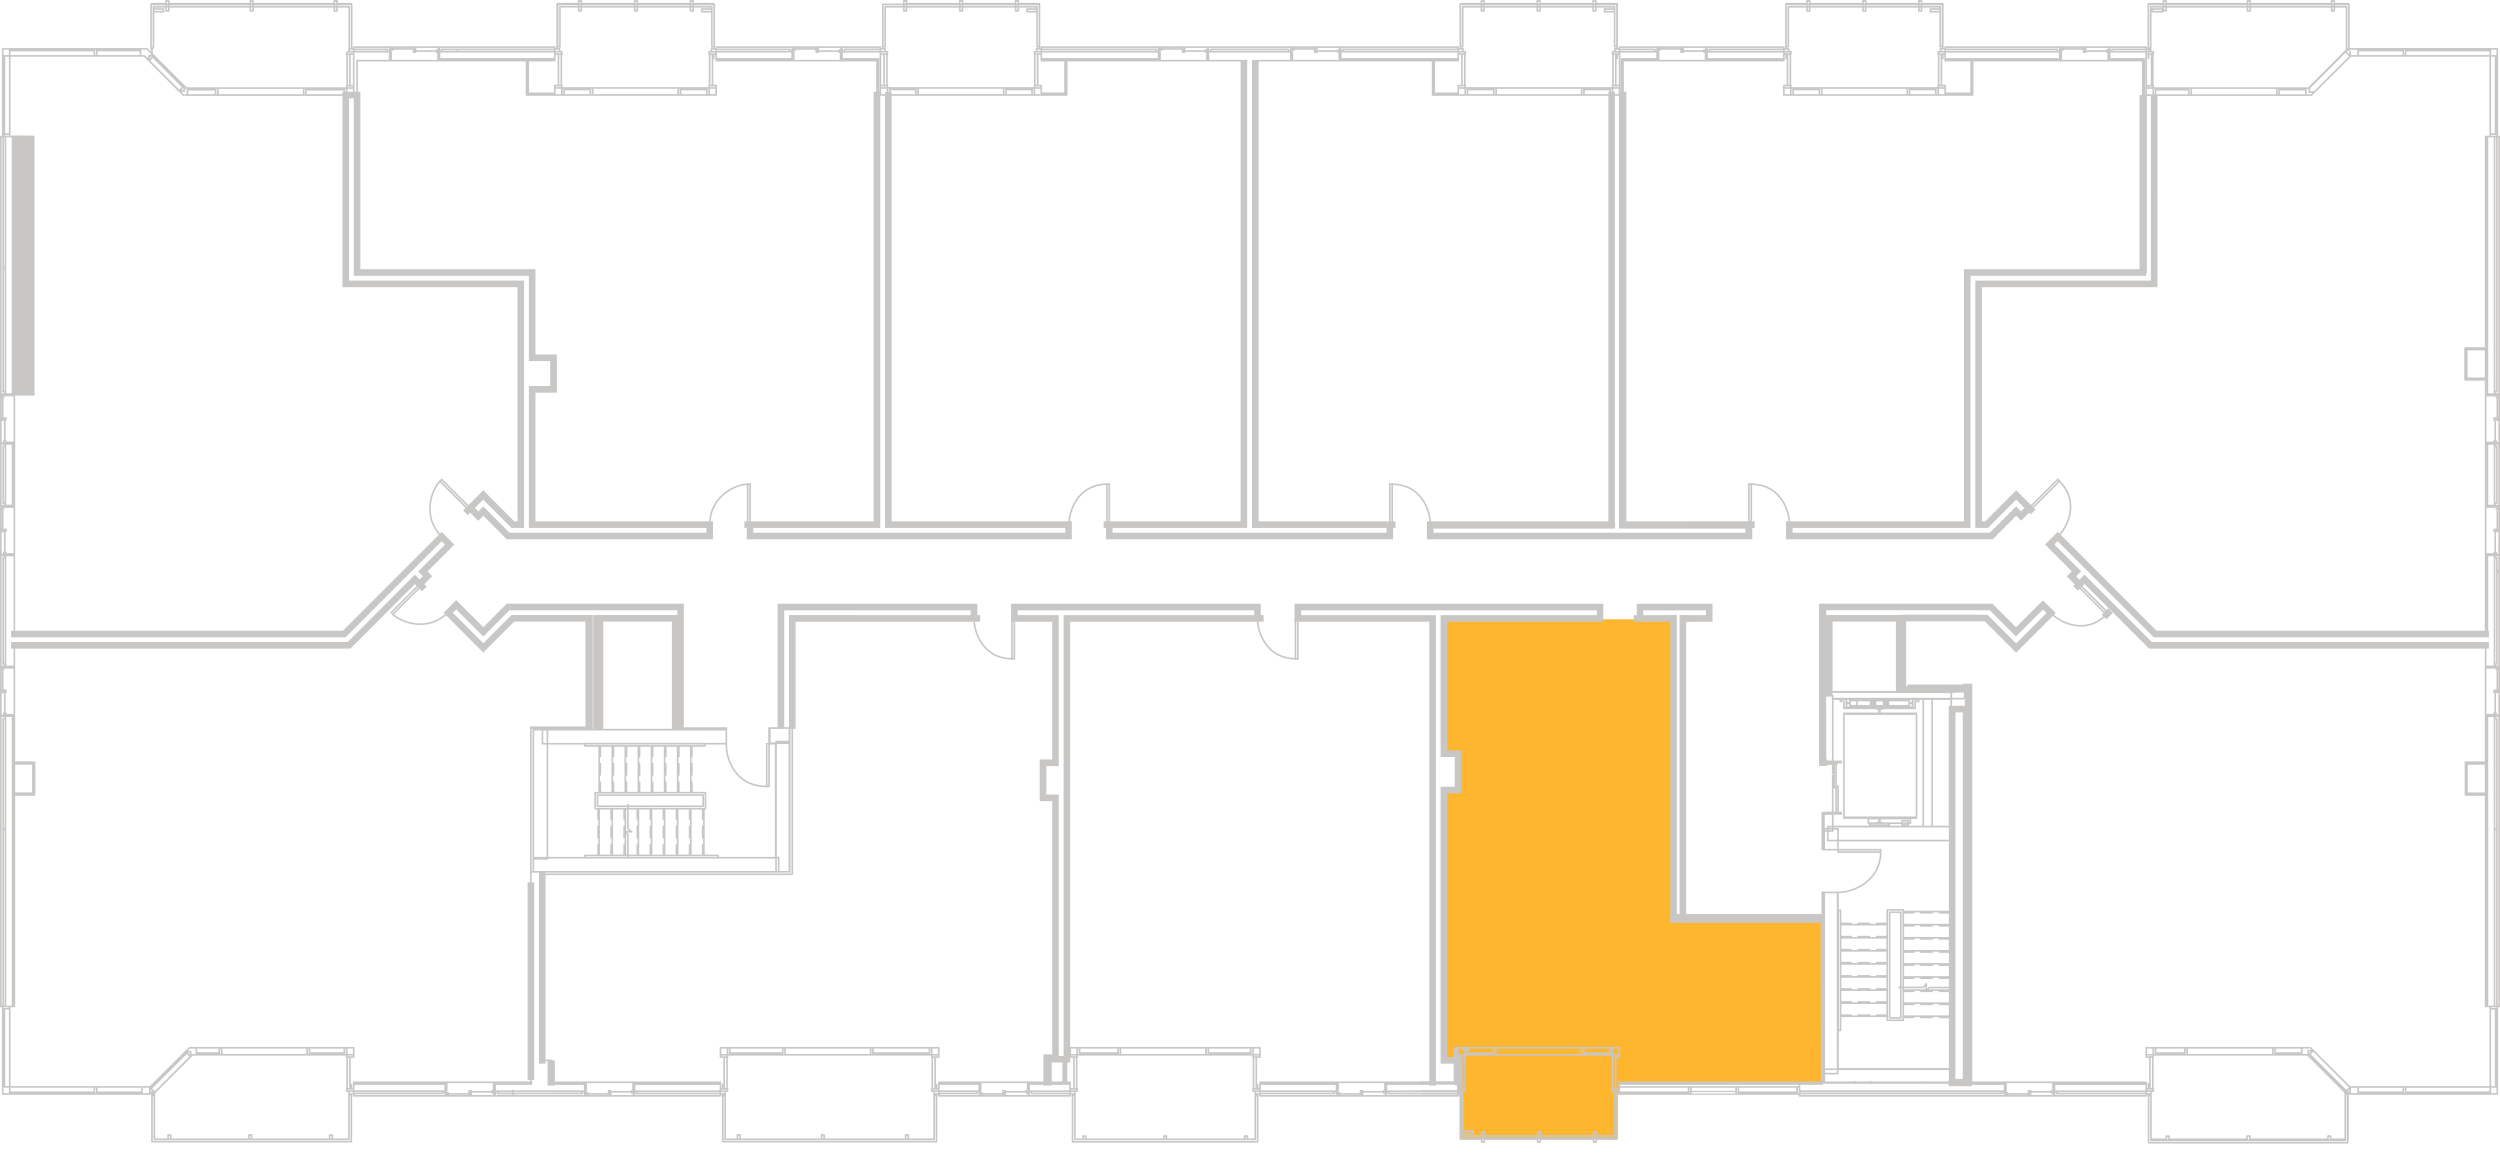 <svg xmlns="http://www.w3.org/2000/svg" viewBox="0 0 1516.541 700.083">
  <g id="Portes">
    <line x1="785.84" y1="375.14" x2="785.84" y2="399.62" fill="none" stroke="#c8c7c6" stroke-linecap="round" stroke-linejoin="round"/>
    <line x1="787.28" y1="399.62" x2="785.84" y2="399.62" fill="none" stroke="#c8c7c6" stroke-linecap="round" stroke-linejoin="round"/>
    <line x1="787.28" y1="375.14" x2="787.28" y2="399.62" fill="none" stroke="#c8c7c6" stroke-linecap="round" stroke-linejoin="round"/>
    <line x1="613.88" y1="375.14" x2="613.88" y2="399.62" fill="none" stroke="#c8c7c6" stroke-linecap="round" stroke-linejoin="round"/>
    <line x1="615.32" y1="399.62" x2="613.88" y2="399.62" fill="none" stroke="#c8c7c6" stroke-linecap="round" stroke-linejoin="round"/>
    <line x1="615.32" y1="375.14" x2="615.32" y2="399.62" fill="none" stroke="#c8c7c6" stroke-linecap="round" stroke-linejoin="round"/>
    <line x1="671.48" y1="318.26" x2="671.48" y2="293.72" fill="none" stroke="#c8c7c6" stroke-linecap="round" stroke-linejoin="round"/>
    <line x1="672.92" y1="293.72" x2="671.48" y2="293.72" fill="none" stroke="#c8c7c6" stroke-linecap="round" stroke-linejoin="round"/>
    <line x1="672.92" y1="318.26" x2="672.92" y2="293.72" fill="none" stroke="#c8c7c6" stroke-linecap="round" stroke-linejoin="round"/>
    <line x1="844.52" y1="318.26" x2="844.52" y2="293.72" fill="none" stroke="#c8c7c6" stroke-linecap="round" stroke-linejoin="round"/>
    <line x1="843.08" y1="293.72" x2="844.52" y2="293.72" fill="none" stroke="#c8c7c6" stroke-linecap="round" stroke-linejoin="round"/>
    <line x1="843.08" y1="318.26" x2="843.08" y2="293.72" fill="none" stroke="#c8c7c6" stroke-linecap="round" stroke-linejoin="round"/>
    <line x1="453.56" y1="318.26" x2="453.56" y2="293.72" fill="none" stroke="#c8c7c6" stroke-linecap="round" stroke-linejoin="round"/>
    <line x1="455" y1="293.72" x2="453.56" y2="293.72" fill="none" stroke="#c8c7c6" stroke-linecap="round" stroke-linejoin="round"/>
    <line x1="455" y1="318.26" x2="455" y2="293.72" fill="none" stroke="#c8c7c6" stroke-linecap="round" stroke-linejoin="round"/>
    <line x1="284.18" y1="309.2" x2="266.9" y2="291.92" fill="none" stroke="#c8c7c6" stroke-linecap="round" stroke-linejoin="round"/>
    <path d="M332.428,342.482l-1.02,1.02c-5.197,5.197-11.069,21.512,1.02,33.6" transform="translate(-64.508 -51.582)" fill="none" stroke="#c8c7c6" stroke-linecap="round" stroke-linejoin="round"/>
    <line x1="285.2" y1="308.18" x2="267.92" y2="290.9" fill="none" stroke="#c8c7c6" stroke-linecap="round" stroke-linejoin="round"/>
    <line x1="255.56" y1="355.46" x2="238.22" y2="372.74" fill="none" stroke="#c8c7c6" stroke-linecap="round" stroke-linejoin="round"/>
    <line x1="254.54" y1="354.44" x2="237.2" y2="371.72" fill="none" stroke="#c8c7c6" stroke-linecap="round" stroke-linejoin="round"/>
    <line x1="1231.94" y1="309.14" x2="1249.28" y2="291.86" fill="none" stroke="#c8c7c6" stroke-linecap="round" stroke-linejoin="round"/>
    <line x1="1248.26" y1="290.84" x2="1249.28" y2="291.86" fill="none" stroke="#c8c7c6" stroke-linecap="round" stroke-linejoin="round"/>
    <line x1="1230.92" y1="308.12" x2="1248.26" y2="290.84" fill="none" stroke="#c8c7c6" stroke-linecap="round" stroke-linejoin="round"/>
    <line x1="1260.44" y1="355.52" x2="1277.78" y2="372.86" fill="none" stroke="#c8c7c6" stroke-linecap="round" stroke-linejoin="round"/>
    <line x1="1261.46" y1="354.5" x2="1278.8" y2="371.84" fill="none" stroke="#c8c7c6" stroke-linecap="round" stroke-linejoin="round"/>
    <line x1="1062.38" y1="318.26" x2="1062.38" y2="293.72" fill="none" stroke="#c8c7c6" stroke-linecap="round" stroke-linejoin="round"/>
    <line x1="1060.94" y1="293.72" x2="1062.38" y2="293.72" fill="none" stroke="#c8c7c6" stroke-linecap="round" stroke-linejoin="round"/>
    <line x1="1060.94" y1="318.26" x2="1060.94" y2="293.72" fill="none" stroke="#c8c7c6" stroke-linecap="round" stroke-linejoin="round"/>
    <path d="M302.758,424.125c5.197,5.197,21.512,11.068,33.6-1.021" transform="translate(-64.508 -51.582)" fill="none" stroke="#c8c7c6" stroke-linecap="round" stroke-linejoin="round"/>
    <path d="M518.068,345.302c-7.349,0-23.037,7.383-23.037,24.479" transform="translate(-64.508 -51.582)" fill="none" stroke="#c8c7c6" stroke-linecap="round" stroke-linejoin="round"/>
    <path d="M655.348,426.722c0,9.214,5.944,24.48,23.04,24.48" transform="translate(-64.508 -51.582)" fill="none" stroke="#c8c7c6" stroke-linecap="round" stroke-linejoin="round"/>
    <path d="M827.308,426.722c0,9.214,6.065,24.48,23.161,24.48" transform="translate(-64.508 -51.582)" fill="none" stroke="#c8c7c6" stroke-linecap="round" stroke-linejoin="round"/>
    <line x1="993.597" y1="375.14" x2="993.597" y2="399.62" fill="none" stroke="#c8c7c6" stroke-linecap="round" stroke-linejoin="round"/>
    <line x1="995.037" y1="399.62" x2="993.597" y2="399.62" fill="none" stroke="#c8c7c6" stroke-linecap="round" stroke-linejoin="round"/>
    <line x1="995.037" y1="375.14" x2="995.037" y2="399.62" fill="none" stroke="#c8c7c6" stroke-linecap="round" stroke-linejoin="round"/>
    <path d="M1035.065,426.722c0,9.214,6.065,24.48,23.161,24.48" transform="translate(-64.508 -51.582)" fill="none" stroke="#c8c7c6" stroke-linecap="round" stroke-linejoin="round"/>
    <path d="M932.189,369.782c0-9.214-6.065-24.48-23.161-24.48" transform="translate(-64.508 -51.582)" fill="none" stroke="#c8c7c6" stroke-linecap="round" stroke-linejoin="round"/>
    <path d="M1150.049,369.782c0-9.214-6.065-24.48-23.161-24.48" transform="translate(-64.508 -51.582)" fill="none" stroke="#c8c7c6" stroke-linecap="round" stroke-linejoin="round"/>
    <path d="M1312.855,377.13c6.516-6.516,13.022-21.599.933-33.688" transform="translate(-64.508 -51.582)" fill="none" stroke="#c8c7c6" stroke-linecap="round" stroke-linejoin="round"/>
    <path d="M1308.601,423.508c6.516,6.516,21.599,13.022,33.688.933" transform="translate(-64.508 -51.582)" fill="none" stroke="#c8c7c6" stroke-linecap="round" stroke-linejoin="round"/>
    <path d="M712.948,369.782c0-9.214,6.065-24.48,23.161-24.48" transform="translate(-64.508 -51.582)" fill="none" stroke="#c8c7c6" stroke-linecap="round" stroke-linejoin="round"/>
  </g>
  <g id="TypeA" fill="rgba(253,182,46,0)">
    <polygon points="762.18 36.723 884.169 36.723 884.169 29.602 886.148 29.602 886.148 19.727 886.148 2.267 980.987 2.267 980.987 29.56 979.528 29.56 979.528 31.269 980.255 31.269 980.255 51.771 978.244 51.722 978.244 318.909 761.517 318.909 761.517 36.644 762.18 36.723"/>
  </g>
  <g id="TypeB" fill="rgba(253,182,46,0)">
    <polygon points="983.59 36.304 1081.511 36.304 1081.511 29.269 1083.222 29.269 1083.222 2.079 1177.911 2.079 1177.911 29.459 1179.812 29.459 1179.812 36.114 1300.169 36.114 1300.169 165.217 1193.692 165.217 1193.692 317.517 983.971 317.517 983.59 36.304"/>
  </g>
  <g id="TypeC" fill="rgba(253,182,46,0)">
    <polygon points="1199.143 317.955 1199.143 172.112 1306.641 172.112 1306.641 58.033 1306.364 56.922 1305.593 52.033 1305.293 33.144 1301.958 33.144 1301.823 29.7 1303.382 29.7 1303.382 2.2 1424.768 2.2 1424.768 29.328 1422.86 31.34 1425.547 34.088 1510.623 34.088 1510.64 82.82 1509.218 82.734 1509.218 239.285 1507.866 239.454 1508.066 384.7 1307.36 384.62 1223.06 300.26 1204.027 318.2 1199.143 317.955"/>
  </g>
  <g id="TypeD" fill="rgba(253,182,46,0)">
    <polygon points="1507.667 391.46 1507.667 610.508 1510.659 610.508 1510.659 659.288 1425.979 659.288 1422.554 662.29 1424.136 663.789 1424.136 692.544 1303.388 692.544 1303.388 663.538 1304.795 663.538 1304.795 661.703 1301.847 661.703 1301.847 656.604 1193.459 656.604 1193.459 417.787 1158.691 417.787 1158.691 374.78 1204.914 374.78 1222.9 392.767 1264.199 351.468 1304.192 391.461 1507.667 391.461 1507.667 391.46"/>
  </g>
  <g id="TypeE" fill="rgba(253,182,46,0)">
    <polygon points="869.107 375.683 647.489 375.683 647.489 642.477 645.996 642.477 645.996 656.922 649.107 656.922 649.107 663.588 650.774 663.588 650.774 692.477 762.885 692.477 762.885 663.811 761.616 663.811 761.616 661.922 764.329 661.922 764.329 656.604 869.107 656.604 869.107 375.683"/>
  </g>
  <g id="TypeF" fill="rgba(253,182,46,0)">
    <polygon points="640.263 375.091 480.692 375.091 480.692 530.144 328.872 530.144 328.872 643.996 334.724 643.996 334.724 657.107 436.872 657.107 436.872 660.292 441.094 660.292 441.094 661.7 439.687 661.7 439.687 663.922 438.427 663.922 438.427 692.44 567.761 692.44 567.761 663.551 569.39 663.551 569.39 656.663 635.168 656.663 635.168 642.218 640.353 642.218 640.353 484.292 632.724 484.292 632.724 463.181 640.131 463.181 640.263 375.091"/>
  </g>
  <g id="TypeG" fill="rgba(253,182,46,0)">
    <polygon points="357.185 375.477 357.185 441.731 321.697 441.731 321.697 656.642 214.659 656.642 214.659 663.573 213.104 663.573 213.104 692.43 92.06 692.43 92.06 663.844 93.761 662.683 90.665 659.346 5.881 659.346 5.881 610.497 8.704 610.497 8.704 391.209 211.385 391.209 251.189 351.405 293.001 393.216 311.041 375.176 357.185 375.477"/>
  </g>
  <g id="TypeH" fill="rgba(253,182,46,0)">
    <polygon points="8.073 384.674 208.48 384.674 292.971 300.183 310.949 318.161 315.768 318.161 315.768 172.314 209.444 172.314 209.444 57.314 214.553 57.314 214.553 29.695 213.107 29.695 213.107 2.465 91.648 2.465 91.648 29.124 92.13 29.124 92.13 33.159 89.492 35.837 87.5 33.974 5.856 33.974 5.856 82.789 8.073 82.789 8.073 384.674"/>
  </g>
  <g id="TypeI" fill="rgba(253,182,46,0)">
    <polygon points="216.565 36.79 216.565 165.304 322.849 165.304 322.849 217.024 335.948 217.024 335.948 236.185 322.924 236.185 322.924 318.294 532.499 318.294 532.499 36.715 434.224 36.715 434.224 29.455 432.801 29.455 432.801 28.332 433.176 28.332 433.176 2.434 338.193 2.434 338.193 29.604 336.696 29.604 336.696 36.565 216.565 36.79"/>
  </g>
  <g id="TypeJ" fill="rgba(253,182,46,0)">
    <polygon points="754.591 36.914 754.591 318.149 539.005 318.149 539.005 56.653 538.235 56.653 538.235 51.759 536.201 51.759 536.201 32.79 534.057 32.79 534.057 29.656 535.541 29.656 535.541 2.66 630.441 2.66 630.441 29.656 631.705 29.656 631.705 36.8 754.591 36.914"/>
  </g>
  <g id="TypeK" fill="#fdb62e">
    <polygon points="1105.506 558.098 1015.391 558.098 1015.391 375.65 876.543 375.65 876.543 457.149 884.499 457.057 884.499 479.37 876.543 479.462 876.543 642.665 884.908 642.665 884.538 657.331 884.646 657.331 884.646 662.44 886.349 662.44 886.349 691.06 980.829 691.06 980.829 663.445 982.15 663.445 982.15 660.448 982.416 660.448 982.416 657.331 1015.391 657.331 1015.391 656.869 1105.506 656.869 1105.506 558.098"/>
  </g>
  <g id="Plan">
    <rect x="1340.077" y="421.932" width="5.443" height="4" transform="translate(28.799 1021.655) rotate(-44.98)" fill="#c8c7c6"/>
    <path d="M1088.789,715.702h66.819v.64a.5.5,0,0,0,.5.5h210.36a.5.5,0,0,0,.5-.5v-.64h.38v29.08a.5.5,0,0,0,.5.5h120.78a.5.5,0,0,0,.5-.5v-1.683a.492.492,0,0,0,.24-.417v-26.98h5.619l27.421,0h56.999a.5.5,0,0,0,.5-.5v-4.255l.001-.005v-47.46l-.001-.005v-.875h.641a.5.5,0,0,0,.5-.5v-263.52a.5.5,0,0,1,0-.72v-263.46a.5.5,0,0,0-.5-.5h-.641V81.242a.5.5,0,0,0-.5-.5h-55.618l-.002-.001h-1.38l-.003.001h-27.415l-.002-.001h-5.08v-26.5a.5.5,0,0,0-.5-.5h-.056a.493.493,0,0,0-.484-.42h-7.84v-1.24a.5.5,0,0,0-.5-.5h-1.62a.5.5,0,0,0-.5.5v1.24h-48.44v-1.24a.5.5,0,0,0-.5-.5h-1.62a.5.5,0,0,0-.5.5v1.24h-48.38v-1.24a.5.5,0,0,0-.5-.5h-1.62a.5.5,0,0,0-.5.5v1.24h-8.5a.5.5,0,0,0-.5.5v.106a.492.492,0,0,0-.12.315v26.5h-.26v-.58a.5.5,0,0,0-.5-.5h-121.98a.5.5,0,0,0-.5.5v.58h-.44v-26.92a.5.5,0,0,0-.5-.5l-12.4.001v-1.24a.5.5,0,0,0-.5-.5h-1.62a.5.5,0,0,0-.5.5v1.24h-31.28v-1.24a.5.5,0,0,0-.5-.5h-1.62a.5.5,0,0,0-.5.5v1.24h-31.34v-1.24a.5.5,0,0,0-.5-.5h-1.62a.5.5,0,0,0-.5.5v1.24h-12.159a.5.5,0,0,0-.5.5v.105a.491.491,0,0,0-.12.315v25.68a.491.491,0,0,0,.12.315v.506h-.38v-.58a.5.5,0,0,0-.5-.5h-99.66a.5.5,0,0,0-.5.5v.58h-.44v-26.92a.5.5,0,0,0-.5-.5h-12.46v-1.24a.5.5,0,0,0-.5-.5h-1.62a.5.5,0,0,0-.5.5v1.24h-31.28v-1.24a.5.5,0,0,0-.5-.5h-1.62a.5.5,0,0,0-.5.5v1.24h-31.34v-1.24a.5.5,0,0,0-.5-.5h-1.56a.5.5,0,0,0-.5.5v1.24h-12.16a.5.5,0,0,0-.5.5v.105a.491.491,0,0,0-.12.315v25.68a.499.499,0,0,0,.039.192.494.494,0,0,0,.081.122v.505h-.38v-.58a.5.5,0,0,0-.5-.5h-252.9a.5.5,0,0,0-.5.5v.58h-.2v-.594a.489.489,0,0,0,.06-.226V54.242a.489.489,0,0,0-.06-.226v-.194a.5.5,0,0,0-.5-.5h-12.28v-1.24a.5.5,0,0,0-.5-.5h-1.62a.5.5,0,0,0-.5.5v1.24h-31.22v-1.24a.5.5,0,0,0-.5-.5h-1.62a.5.5,0,0,0-.5.5v1.24h-31.34v-1.24a.5.5,0,0,0-.5-.5h-1.62a.5.5,0,0,0-.5.5v1.66h-12.28a.5.5,0,0,0-.5.5V79.494a.489.489,0,0,0-.058.222V80.742h-.382v-.58a.5.5,0,0,0-.5-.5h-99.66a.5.5,0,0,0-.5.5v.58h-.44V80.38a.499.499,0,0,0,.3-.457V54.242a2.668,2.668,0,0,0-.8-.92h-12.04v-1.24a.5.5,0,0,0-.5-.5h-1.62a.5.5,0,0,0-.5.5v1.24h-31.22v-1.24a.5.5,0,0,0-.5-.5h-1.62a.5.5,0,0,0-.5.5v1.24h-31.34v-1.24a.5.5,0,0,0-.5-.5h-1.62a.5.5,0,0,0-.5.5v1.24h-12.52a.5.5,0,0,0-.5.5v26.92h-.44v-.58a.5.5,0,0,0-.5-.5h-100.2l-21.78.001a.5.5,0,0,0-.5.5v.58h-.26v-26.5a.492.492,0,0,0-.18-.377v-.043a.5.5,0,0,0-.5-.5h-8.2v-1.24a.5.5,0,0,0-.5-.5h-1.62a.5.5,0,0,0-.5.5v1.24h-48.38v-1.24a.5.5,0,0,0-.5-.5h-1.62a.5.5,0,0,0-.5.5v1.24h-48.44v-1.24a.5.5,0,0,0-.5-.5h-1.62a.5.5,0,0,0-.5.5v1.24h-8.08a.493.493,0,0,0-.484.42h-.056a.5.5,0,0,0-.5.5v27a.5.5,0,0,0,.5.5h.04v1.233l-2.087-2.087a.499.499,0,0,0-.353-.146h-31.98l-51.36.001h-4.26a.5.5,0,0,0-.5.5v52.66h-.64a.5.5,0,0,0-.5.5v156.78l0,29.7v341.22a.5.5,0,0,0,.5.5h.64l0,.88v51.72a.5.5,0,0,0,.5.5h90.04v.4l0,28.02a.5.5,0,0,0,.5.5h120.96a.5.5,0,0,0,.5-.5v-28.42h.44v.64a.5.5,0,0,0,.5.5h222.48a.5.5,0,0,0,.5-.5v-.64h.38v28.42a.5.5,0,0,0,.5.5h129.66a.5.5,0,0,0,.5-.5v-28.42h.38v.64a.5.5,0,0,0,.5.5h79.68a.5.5,0,0,0,.5-.5v-.64h.44v28.54a.501.501,0,0,0,.5.5h112.32a.5.5,0,0,0,.5-.5v-28.54h.44v.64a.5.5,0,0,0,.5.5h120.3a.5.5,0,0,0,.5-.5v-.64h.188v26.86a.5.5,0,0,0,.5.5h12.46v1.24a.5.5,0,0,0,.5.5h1.62a.5.5,0,0,0,.5-.5v-1.24h31.28v1.24a.5.5,0,0,0,.5.5h1.62a.5.5,0,0,0,.5-.5v-1.24h31.34v1.24a.5.5,0,0,0,.5.5h1.56a.5.5,0,0,0,.5-.5v-1.24h12.16a.5.5,0,0,0,.5-.5v-.105a.491.491,0,0,0,.12-.315v-25.68a.446.446,0,0,0-.12-.315v-.445Zm486.859-633.44V81.742h3.26v3.26h-3.26Zm0,3.74h2.24v46.46h-2.24Zm0,47.46h3.26v.44h-3.26Zm2.58,421.68h.44v106.46h-.44Zm-.24-70.12v-.26h.261v.26Zm.24,69.12v-66.14h.44v66.14Zm.021-83.04h-.261v-.26h.261Zm-.761-1.26a.5.5,0,0,0-.5.5v1.26a.5.5,0,0,0,.5.5h.16v11.66h-.16a.5.5,0,0,0-.5.5v.4h-4.16v-27.44h4.66a.493.493,0,0,0,.472-.36h.289v.755l-.001.005a.5.5,0,0,0,.5.5h.16v11.72ZM1330.81,401.975l-1.778-1.782-.001.001-.002-.001-1.547,1.547-1.281,1.279.001.001-.233.233-2.031-2.032.231-.231,0,0,1.358-1.359,1.47-1.47,0,0,0,0-1.549-1.549-1.279-1.28,0,0-13.431-13.432,1.56-1.56,0,0,.471-.471,58.271,58.331h203.289v-4h-.42v-45.2h3.32v66.32h-4.4v-10.28h1.5v-4H1369.872l-6.28-6.225-31.736-31.794.001-.001Zm241.018-121.433h-10.46v-16.4h10.46Zm6.4,173.34v-63.5h.44v63.5Zm-.24-66.42v-.26h.261v.26Zm.261-13.98h-.261v-.26h.261Zm-.761-1.26a.5.5,0,0,0-.5.5v1.26a.5.5,0,0,0,.5.5h.16v11.72h-.158l-.002,0a.5.5,0,0,0-.5.5v.4h-4.16v-27.44h4.66a.493.493,0,0,0,.472-.36h.289v.755l-.001.005a.5.5,0,0,0,.5.5h.16v11.66Zm-4.66-14.46v-36.38h.08v36.38Zm1.08,0v-36.38h3.32v36.38Zm4.32-1.44v-33.5h.44v33.5Zm-.24-36.48v-.26h.261v.26Zm.261-13.92h-.261v-.26h.261Zm-.761-1.26a.5.5,0,0,0-.5.5v1.26a.5.5,0,0,0,.5.5h.16v11.66h-.16a.5.5,0,0,0-.5.5v.4h-4.16v-27.44h4.66a.493.493,0,0,0,.472-.36h.288l.001.755-.001.005a.5.5,0,0,0,.5.5h.16v11.72Zm-4.66-14.521v-7.644a.498.498,0,0,0,.08-.016v7.66Zm5.4-1.44v-153.8h.439v153.8Zm-1-153.8v155.24h-3.32v-8.499a.464.464,0,0,1,0-.6v-17.4a.464.464,0,0,1,0-.6v-128.14h3.32Zm-52.94-52.14h50.36v2.24h-50.36Zm-1.38-.5v-.52h.38v3.26h-.38Zm-27.42.5h26.42v2.24h-26.42Zm-6.08-.36a.5.5,0,0,0,.5-.5v-.16h4.58v3.26h-3.8v-2.2a.5.5,0,0,0-1,0v1.733l-1.374-1.374a.496.496,0,0,0,.154-.359v-.4Zm-24,25.56h1.853l-.8.8h-2.713v-3.2h1.12c.014,0,.026-.007.04-.008v1.908A.5.5,0,0,0,1465.408,107.962Zm.5-1v-1.889a.502.502,0,0,0,.158-.142l21.302-21.302,2.113,2.113-21.221,21.22Zm15.12-52.22h7.88v26h-.279a.505.505,0,0,0-.16.026V55.682a.5.5,0,0,0-.5-.5h-6.94Zm-1.62-2.16h.62v1.16h-.62Zm0,2.16h.62v.44h-.62Zm0,1.44h.62v1.52h-.62Zm-49.44-1.44h48.44v.44h-48.44Zm-1.62-2.16h.62v1.16l-.62,0Zm0,2.16h.62v.44h-.62Zm0,1.44h.62v1.52h-.62Zm-49.38-1.44h48.38v.44h-48.38Zm-1.62-2.16h.62v1.16h-.62Zm0,2.16h.62v.44h-.62Zm0,1.44h.62v1.52h-.62Zm-.601,2.5v0a.479.479,0,0,0,.101.02h1.62a.5.5,0,0,0,.5-.5v-2.02h48.38v2.02a.5.5,0,0,0,.5.5h1.62a.5.5,0,0,0,.5-.5v-2.02h48.44v2.02a.5.5,0,0,0,.5.5h1.62a.5.5,0,0,0,.5-.5v-2.02h6.44v25.56l-.024-.024-22.784,22.844h-17.387a.488.488,0,0,0-.226-.06h-75.82v-.88a.499.499,0,0,0-.3-.457V84.819a.499.499,0,0,0,.3-.457v-1.38a.5.5,0,0,0-.5-.5h-1.061V58.878a.5.5,0,0,0,.46.304h6.12A.5.5,0,0,0,1376.748,58.682Zm86,47.84v2.24h-15.199v-2.24Zm-16.199-1.02v3.26h-.381v-3.26Zm-1.381,0v3.26l-25.45,0-25.45,0v-3.26Zm-51.899,0v3.26h-.44v-3.26Zm-1.44,1.02v2.24h-19.22v-2.24Zm-20.22-1.02v3.26h-.38v-3.26Zm-1.48-48.94h-.001a.5.5,0,0,0-.46.304v-.684h6.681v.4a.477.477,0,0,0-.101-.02Zm5.619,1v.62h-5.119v-.62Zm-7.52-2.82h8.12v.44h-7.181a.5.5,0,0,0-.5.5v24.52h-.439Zm-1.26,27h.26v.16a.5.5,0,0,0,.5.5h1.12v.08h-1.88Zm0,1.74h3.26v.38h-3.26Zm0,4.9v-3.52h.38v2.2a.5.5,0,0,0,1,0v-2.2h.859v18.26h-2.239Zm0,15.74h3.26v.38h-3.26Zm0,1.38h3.26v3.26h-3.26Zm-.601,111.76h.48v-107.5h2.42v112.04l-102.5,0v0h-4v150.04h7.691l17.111-17.169,5.038,5.038-2.049,2.075-2.991-2.992L1271.62,374.742H1151.929v-2.9h107.939v-152.94h106.5Zm-.399-134.78h-19.82v-.44h19.82Zm-21.2-1.82h21.2v.38h-20.32a.5.5,0,0,0-.5.5v.7h-.38Zm0,2.82h21.2v25.78h-.2v-21.96a.5.5,0,0,0-.5-.5h-20.5Zm-1.54-2.82v.8h-.76a.5.5,0,0,0-.5.5v.1H1330.248v-1.36c0-.014-.007-.026-.008-.04Zm0,1.8v.26h-.26v-.26Zm-14.24-1.26h.26v.26h-.26Zm0,1.26h.26v.26h-.26Zm-.992-1.8c-.001.014-.008.026-.008.04v.1h-11.66v-.1c0-.014-.007-.026-.008-.04Zm-12.928.54h.26v.26h-.26Zm0,1.26h.76a.5.5,0,0,0,.5-.5v-.16h11.66v1.42a.5.5,0,0,0,.5.5h1.26a.5.5,0,0,0,.5-.5v-.16h11.721v.16a.5.5,0,0,0,.5.5h.399v4.16h-27.439v-4.66a.493.493,0,0,0-.36-.472Zm-70.08-1.8h68.54v1.58h-.44v-.7a.5.5,0,0,0-.5-.5h-67.6Zm0,1.38h67.1v.44h-67.1Zm0,2.38v-.94h68.54v3.32H1261.17l-.003-.001a.463.463,0,0,1-.6,0l-.002.001h-15.578Zm-.5,4.46h15.22v18.8h-14.72v-4.18a.5.5,0,0,0-.5-.5h-1.78V87.424a.497.497,0,0,0,.841-.362v-2.14h.44v3.46A.5.5,0,0,0,1244.488,88.882Zm-3.76,15.56v-.44h3.26v.44Zm3.26,1v3.26h-3.26v-3.26Zm-3.26-21.52v-.44h3.26v.44h-3.26Zm.98,1v18.08h-.68v-18.08Zm2.28-3.18v.74h-1.88v-.74Zm-13.34-27h11.78v24.68h-.44v-23.74a.5.5,0,0,0-.5-.5h-10.84Zm-1.62-2.16h.62v1.16h-.62Zm0,2.16h.62v.44h-.62Zm0,1.44h.62v1.52h-.62Zm-32.28-1.44h31.28v.44h-31.28Zm-1.619-2.16h.619v1.16h-.619Zm0,2.16h.619v.44h-.619Zm0,1.44h.619v1.52h-.619Zm-32.341-1.44h31.341v.44h-31.341Zm-1.62-2.16h.62v1.16h-.62Zm0,2.16h.62v.44h-.62Zm0,1.44h.62v1.52h-.62Zm-.5,2.52h1.62a.5.5,0,0,0,.5-.5v-2.02h31.341v2.02a.5.5,0,0,0,.5.5h1.619a.5.5,0,0,0,.5-.5v-2.02h31.28v2.02a.5.5,0,0,0,.5.5h1.62a.5.5,0,0,0,.5-.5v-2.02h10.34v.38h-5.56a.5.5,0,0,0-.5.5v1.62a.5.5,0,0,0,.5.5h5.56v21.24h1.56v.32h-.94a.5.5,0,0,0-.5.5v1.24h-.88a.5.5,0,0,0-.5.5v1.44a.499.499,0,0,0,.3.457v18.166a.499.499,0,0,0-.3.457v.94h-88.34v-.94a.499.499,0,0,0-.3-.457V84.819a.499.499,0,0,0,.3-.457v-1.38a.5.5,0,0,0-.5-.5h-.88v-1.24a.5.5,0,0,0-.5-.5h-1v-.32h1.319v-24.24h10.34v2.02A.5.5,0,0,0,1160.668,58.702Zm80.32-1.14v.62h-5.06v-.62Zm-1.26,47.88v3.26h-.44v-3.26Zm-1.44.96v2.3h-14.899v-2.3Zm-15.899-.96v3.26h-.38v-3.26Zm-1.38,0v3.26h-50.9v-3.26Zm-51.9,0v3.26h-.441v-3.26Zm-1.44.96v2.3h-14.899v-2.3Zm-15.899-.96v3.26h-.44v-3.26Zm-3.38-50.7h11.779v.44h-10.84a.5.5,0,0,0-.5.5v23.74h-.44Zm-1.26,27h1.88v.74h-1.88Zm0,1.74h3.26v.38h-3.26Zm0,20.96v-.44h3.26v.44Zm3.199,1v3.26h-3.2v-3.26Zm-.98-2.44v-18.14h.74v18.14Zm-48.84-22.34h45.62v.38h-44.681a.5.5,0,0,0-.5.5v.7h-.439Zm45.619,1.38v.44h-44.18v-.44Zm-45.619,1.44h45.62v3.32h-45.62Zm-1.54-2.82v.8h-.761a.5.5,0,0,0-.5.5v.1h-11.659v-1.36c0-.014-.007-.026-.008-.04Zm0,1.8v.26h-.261v-.26Zm-14.181-1.26h.261v.26h-.261Zm0,1.26h.261v.26h-.261Zm-.992-1.8c-.001.014-.008.026-.008.04v.1h-11.72v-.1c0-.014-.007-.026-.008-.04Zm-12.988.54h.26v.26h-.26Zm0,1.26h.76a.5.5,0,0,0,.5-.5v-.16h11.72v1.42a.5.5,0,0,0,.5.5h1.261a.5.5,0,0,0,.5-.5v-.16h11.659v.16a.5.5,0,0,0,.5.5h.4v4.16h-27.441v-4.66a.493.493,0,0,0-.359-.472Zm-23.34-1.8h21.8v1.58h-.38v-.7a.5.5,0,0,0-.5-.5h-20.92Zm0,1.38h20.42v.44h-20.42Zm0,22.9v-21.46h21.8v3.32h-21.16a.5.5,0,0,0-.5.5v19.9h-.14Zm-.88,4.76v262.56h76.739v2.48h-189.26v-2.48h110.16v-4h-.061V109.702Zm-6.421-1h-14.3v-2.3l7.48,0,7.48,0v.785h-.66Zm1.66-1.515v-1.745h.38v1.745Zm1.38-23.325v-.38h3.261v.38Zm3.261,1v18.14h-1.28V87.425a.497.497,0,0,0,.84-.363v-2.2Zm-2.28.001v18.14h-.68v-18.14Zm.5,19.14h1.78v.44h-3.261v-.44Zm1.78,1.44v3.26h-2.301v-1.515h-.96v-1.745Zm0-23.7v.74h-1.88v-.74Zm-13.4-27h11.84v24.68h-.44v-23.74a.5.5,0,0,0-.5-.5h-10.9Zm-1.62-2.16h.62v1.16h-.62Zm0,2.16h.62v.44h-.62Zm0,1.44h.62v1.52h-.62Zm-32.28-1.44h31.28v.44h-31.28Zm-1.619-2.16h.619v1.16h-.619Zm0,2.16h.619v.44h-.619Zm0,1.44h.619v1.52h-.619Zm-32.341-1.44h31.341v.44H965.208Zm-1.56-2.16h.56v1.16h-.56Zm0,2.16h.56v.44h-.56Zm0,1.44h.56v1.52h-.56Zm-.5,2.52h1.56a.5.5,0,0,0,.5-.5v-2.02h31.341v2.02a.5.5,0,0,0,.5.5h1.619a.5.5,0,0,0,.5-.5v-2.02h31.28v2.02a.5.5,0,0,0,.5.5h1.62a.5.5,0,0,0,.5-.5v-2.02h10.4v.38h-5.62a.5.5,0,0,0-.5.5v1.62a.5.5,0,0,0,.5.5h5.62v21.24h1.56v.32h-.94a.5.5,0,0,0-.5.5v1.24h-.881a.5.5,0,0,0-.5.5v1.38a.499.499,0,0,0,.301.458V103.044a.499.499,0,0,0-.301.458v.94h-88.34v-.94a.499.499,0,0,0-.3-.457V84.879a.499.499,0,0,0,.3-.457v-1.44a.5.5,0,0,0-.5-.5h-.88v-1.24a.5.5,0,0,0-.5-.5h-1v-.32h1.32v-24.24h10.34v2.02A.5.5,0,0,0,963.148,58.702Zm80.32-1.14v.62h-5.12v-.62Zm-18.601,47.88v3.26h-.38v-3.26Zm-1.38,0v3.26H972.589v-3.26Zm-51.9,0v3.26h-.44v-3.26Zm-1.44.96v2.3h-14.9v-2.3Zm-15.9-.96v3.26h-.38v-3.26Zm-3.38-50.7h11.78v.44h-10.84a.5.5,0,0,0-.5.5v23.74h-.44Zm-1.26,27h1.88v.74h-1.88Zm0,1.74h3.26v.44h-3.26Zm0,20.96v-.44h3.26v.44Zm3.26,1v3.26h-3.26v-3.26Zm-1.04-2.44v-18.08h.74v18.08Zm-2.22-14.62v-3.46h1.22v18.08h-1.72a.5.5,0,0,0-.5.5v4.18h-13.58v-18.8h14.08A.5.5,0,0,0,949.608,88.382Zm-1-5.9h-68.9v-.44h68.9Zm-70.28-1.82h70.28v.38h-69.4a.5.5,0,0,0-.5.5v.7h-.38Zm0,2.82h70.28v3.32h-14.44a.463.463,0,0,1-.6,0h-55.24Zm-1.54-2.82v.8h-.76a.5.5,0,0,0-.5.5v.1h-11.72v-1.36c0-.014-.007-.026-.008-.04Zm0,1.8v.26h-.26v-.26Zm-14.239-1.26h.26v.26h-.26Zm0,1.26h.26v.26h-.26Zm-.992-1.8c-.001.014-.008.026-.008.04v.1h-11.66v-.1c0-.014-.007-.026-.008-.04Zm-12.928.54h.26v.26h-.26Zm0,1.26h.76a.5.5,0,0,0,.5-.5v-.16h11.66v1.42a.5.5,0,0,0,.5.5h1.26a.5.5,0,0,0,.5-.5v-.16h11.72v.16a.5.5,0,0,0,.5.5h.4v4.16h-27.44v-4.66a.493.493,0,0,0-.359-.472Zm-50.58-1.8h49.04v1.58h-.44v-.7a.5.5,0,0,0-.5-.5h-47.16a.5.5,0,0,0-.5.5v.7h-.44Zm47.6,1.38v.44h-46.16v-.44Zm-47.6,1.44h49.04v4.4H825.988a.49.49,0,0,0-.145.029h-1.855V371.842h81.6v2.9h-166.16v-2.9h81.66V87.888h-1.973c-.009-.001-.017-.005-.027-.005h-21.04Zm-1.54-2.82v.8h-.761a.5.5,0,0,0-.5.5v.1H783.589v-1.36c0-.014-.007-.026-.008-.04Zm0,1.8v.26h-.261v-.26Zm-14.181-1.26h.261v.26h-.261Zm0,1.26h.261v.26h-.261Zm-.992-1.8c-.001.014-.008.026-.008.04v.1h-11.72v-.1c0-.014-.007-.026-.008-.04Zm-12.988.54h.26v.26h-.26Zm0,1.26h.76a.5.5,0,0,0,.5-.5v-.16h11.72v1.42a.5.5,0,0,0,.5.5h1.261a.5.5,0,0,0,.5-.5v-.16H795.248v.16a.5.5,0,0,0,.5.5h.4v4.16h-27.44v-4.66a.493.493,0,0,0-.359-.472Zm-71.64-1.8h70.1v1.58h-.44v-.7a.5.5,0,0,0-.5-.5h-69.16Zm0,1.38h68.66v.44h-68.66Zm0,2.38v-.94h70.1v3.32h-55.24a.464.464,0,0,1-.6,0h-14.26Zm-.5,4.46h13.9v18.8h-13.4v-4.18a.5.5,0,0,0-.5-.5h-1.72v-18.08h1.22v3.46A.5.5,0,0,0,696.208,88.882Zm-3.7,15.56v-.44h3.2v.44Zm3.2,1v3.26h-3.2v-3.26Zm-3.2-21.52v-.44h3.2v.44h-3.2Zm.98,1v18.08h-.74v-18.08Zm2.22-3.18v.74h-1.88v-.74Zm-12.98-27h11.84v24.68h-.44v-23.74a.5.5,0,0,0-.5-.5h-10.9Zm-1.62-2.16h.62v1.16h-.62Zm0,2.16h.62v.44h-.62Zm0,1.44h.62v1.52h-.62Zm-32.22-1.44h31.22v.44h-31.22Zm-1.62-2.16h.62v1.16h-.62Zm0,2.16h.62v.44h-.62Zm0,1.44h.62v1.52h-.62Zm-32.34-1.44h31.34v.44h-31.34Zm-1.62-2.16h.62v1.16h-.62Zm0,2.16h.62v.44h-.62Zm0,1.44h.62v1.52h-.62Zm-12.78-1.44h11.78v.44h-10.84a.5.5,0,0,0-.5.5v23.74h-.44Zm-.058,25.68,1.498-.017V56.182h10.34v2.02a.5.5,0,0,0,.5.5h1.62a.5.5,0,0,0,.5-.5v-2.02h31.34v2.02a.5.5,0,0,0,.5.5h1.62a.5.5,0,0,0,.5-.5v-2.02h31.22v2.02a.5.5,0,0,0,.5.5h1.62a.5.5,0,0,0,.5-.5v-2.02h10.4v.38h-5.62a.5.5,0,0,0-.5.5v1.62a.5.5,0,0,0,.5.5h5.62v21.24h1.38v.32h-1.18a.5.5,0,0,0-.5.5v1.24h-.82a.5.5,0,0,0-.5.5v1.44a.492.492,0,0,0,.24.417v18.246a.492.492,0,0,0-.24.417v.94h-88.16v-.94a.499.499,0,0,0-.3-.457V84.88a.499.499,0,0,0,.3-.457v-1.44a.5.5,0,0,0-.5-.5h-.88v-1.24a.5.5,0,0,0-.5-.5h-.998Zm92.658-22.86v.62h-5.12v-.62Zm-1.62,47.88v3.26h-.44v-3.26Zm-1.44.96v2.3h-14.78v-2.3Zm-15.78-.96v3.26h-.44v-3.26Zm-1.44,0v3.26h-50.9v-3.26Zm-51.9,0v3.26h-.38v-3.26Zm-16.22,1.863v-.903h14.84v2.3h-14.18v-1.397Zm-1-1.863v1.863h-.38v-1.863Zm-4.64-23.7h.672a.469.469,0,0,0,.421,0h.787v.74h-1.88Zm0,1.74h3.26v.44h-3.26Zm2.96,1.44v18.08h-.74v-18.08Zm-2.96,3.46v-3.46h1.22v18.08h-1.22Zm0,15.62h3.26v.44h-3.26Zm0,1.44h3.26v1.863h-.96v1.397h-2.3Zm-.5,4.26h2.8v262.14H710.697v2.9H521.509v-2.82h0v-.08h76.98v-4l0-258.16A.47.47,0,0,0,598.588,109.702Zm-.5-27.22h-20.84v-.44h20.84Zm-22.28-1.82h22.28v.38h-21.34a.5.5,0,0,0-.5.5v.7h-.44Zm0,2.82h22.28v23.72h-.2v-19.9a.5.5,0,0,0-.5-.5h-21.58Zm-1.54-2.82v.8h-.76a.5.5,0,0,0-.5.5v.1h-11.66v-1.36c0-.014-.007-.026-.008-.04Zm0,1.8v.26h-.26v-.26Zm-14.18-1.26h.26v.26h-.26Zm0,1.26h.26v.26h-.26Zm-.992-1.8c-.001.014-.008.026-.008.04v.1h-11.72v-.1c0-.014-.007-.026-.008-.04Zm-12.988.54h.26v.26h-.26Zm0,1.26h.76a.5.5,0,0,0,.5-.5v-.16h11.72v1.42a.5.5,0,0,0,.5.5h1.26a.5.5,0,0,0,.5-.5v-.16h11.66v.16a.5.5,0,0,0,.5.5h.4v4.16h-27.44v-4.66a.493.493,0,0,0-.36-.472Zm-46.68-1.8h45.14v1.58h-.44v-.7a.5.5,0,0,0-.5-.5h-44.2Zm0,1.38h43.7v.44h-43.7Zm0,2.38v-.94h45.14v3.32h-45.14Zm-1-2.68v.74h-1.88v-.74Zm-3.26,22.7v-.44h3.26v.44Zm3.26,1v3.26h-3.26v-3.26Zm-2.96-2.44v-18.08h.74v18.08Zm-.3-19.08v-.44h3.26v.44h-3.26Zm-9.72-29.18h11.84v24.68h-.44v-23.74a.5.5,0,0,0-.5-.5h-10.9Zm-1.62-2.16h.62v1.16h-.62Zm0,2.16h.62v.44h-.62Zm0,1.44h.62v1.52h-.62Zm-32.22-1.44h31.22v.44h-31.22Zm-1.62-2.16h.62v1.16h-.62Zm0,2.16h.62v.44h-.62Zm0,1.44h.62v1.52h-.62Zm-32.34-1.44h31.34v.44h-31.34Zm-1.62-2.16h.62v1.16h-.62Zm0,2.16h.62v.44h-.62Zm0,1.44h.62v1.52h-.62Zm-12.78-1.44h11.78v.44h-10.84a.5.5,0,0,0-.5.5v23.74h-.44Zm-.24,25.68h1.656l.025-24.24h10.34v2.02a.5.5,0,0,0,.5.5h1.62a.5.5,0,0,0,.5-.5v-2.02h31.34v2.02a.5.5,0,0,0,.5.5h1.62a.5.5,0,0,0,.5-.5v-2.02h31.22v2.02a.5.5,0,0,0,.5.5h1.62a.5.5,0,0,0,.5-.5v-2.02h10.4v.38h-5.62a.5.5,0,0,0-.5.5v1.62a.5.5,0,0,0,.5.5h5.62v21.24h1.14v.32h-.94a.5.5,0,0,0-.5.5v1.24h-.88a.5.5,0,0,0-.5.5v1.44a.499.499,0,0,0,.3.457v18.166a.499.499,0,0,0-.3.457v.94h-88.34v-.94a.499.499,0,0,0-.3-.457V84.88a.499.499,0,0,0,.3-.457v-1.44a.5.5,0,0,0-.5-.5h-.88v-1.24a.5.5,0,0,0-.5-.5h-.94Zm92.84-22.86v.62h-5.12v-.62Zm-1.68,47.88v3.26h-.38v-3.26Zm-1.38.96v2.3h-14.96v-2.3Zm-15.96-.96v3.26h-.38v-3.26Zm-1.38,0v3.26h-50.9v-3.26Zm-51.9,0v3.26h-.44v-3.26Zm-1.44.96v2.3h-14.9v-2.3Zm-15.9-.96v3.26h-.38v-3.26Zm-4.64-23.7h1.88v.74h-1.88Zm0,1.74h3.26v.44h-3.26Zm0,20.96v-.44h3.26v.44Zm3.26,1v3.26h-3.26v-3.26Zm-1.04-2.44v-18.08h.74v18.08Zm-2.22-14.62v-3.46h1.22v18.08h-1.72a.5.5,0,0,0-.5.5v4.18h-15.14v-18.8h15.64A.5.5,0,0,0,401.568,88.382Zm-1-5.9h-58.04v-.44h58.04Zm-68.96-1.82h68.96v.38h-68.08a.5.5,0,0,0-.5.5v.7h-.38Zm9.92,1.38v.44h-8.54v-.44Zm-9.92,1.44h68.96v3.32h-16a.482.482,0,0,1-.66,0h-52.3Zm-1.54-2.82v.8h-.76a.5.5,0,0,0-.5.5v.1h-11.72v-1.36c0-.014-.007-.026-.008-.04Zm0,1.8v.26h-.26v-.26Zm-14.24-1.26h.26v.26h-.26Zm0,1.26h.26v.26h-.26Zm-.992-1.8c-.001.014-.008.026-.008.04v.1h-11.66v-.1c0-.014-.007-.026-.008-.04Zm-12.928.54h.26v.26h-.26Zm0,1.26h.76a.5.5,0,0,0,.5-.5v-.16h11.66v1.42a.5.5,0,0,0,.5.5h1.26a.5.5,0,0,0,.5-.5v-.16h11.72v.16a.5.5,0,0,0,.5.5h.4v4.16h-27.44v-4.66a.493.493,0,0,0-.36-.472Zm-22.32-1.8,20.78-.001v1.58h-.44v-.7a.5.5,0,0,0-.5-.5h-19.84Zm0,1.38h19.34v.44h-19.34Zm0,22.96v-21.52h20.78v4.4h-19.24a.5.5,0,0,0-.5.5v18.88h-1.04Zm-.46,6.26v107.64h106.2v51.72h4v-.001h8.96v15.14h-12.96v86.08h107.7v2.9h-119.45l-13.065-13.117.003-.003-1.368-1.368-1.455-1.461-.003.003-.003-.003-1.411,1.411L354.86,361.616l.003.003-.234.234-2.086-2.086,5.11-5.072,7.125,7.125h0l10.026,10.025,7.625-.005V221.802h-106.2V111.262Zm-2.32-27.34h-1.48v-.44h3.26v.44Zm1.78,1v18.2h-1.28v-18.2Zm-2.28,0v18.2h-.68v-18.2Zm.5,19.2h1.78v.38h-3.26v-.38Zm1.78,1.38v1.76h-3.26v-1.76Zm-.76-23.76h.76v.74h-1.7v-.74Zm-8.38-27h7.88v26h-.44l0-25.06a.5.5,0,0,0-.5-.5h-6.94Zm-1.62-2.16h.62v1.16h-.62Zm0,2.16h.62v.44h-.62Zm0,1.44h.62v1.52h-.62Zm-49.38-1.44h48.38v.44h-48.38Zm-1.62-2.16h.62v1.16h-.62Zm0,2.16h.62v.44h-.62Zm0,1.44h.62v1.52h-.62Zm-49.44-1.44h48.44v.44h-48.44Zm-1.62-2.16h.62v1.16h-.62Zm0,2.16h.62v.44h-.62Zm0,1.44h.62v1.52h-.62Zm-.5,2.52h1.62a.5.5,0,0,0,.5-.5v-2.02h48.44v2.02a.5.5,0,0,0,.5.5h1.62a.5.5,0,0,0,.5-.5v-2.02h48.38v2.02a.5.5,0,0,0,.5.5h1.62a.5.5,0,0,0,.5-.5v-2.02h6.44v24.38l-.18,1.18v.56l-1.38,1v1.12a.499.499,0,0,0,.3.457v18.286a.499.499,0,0,0-.3.457v.88H177.715l-.008-.008-.898-.899L158.095,84.882l-.814-.813-.093-.093V81.742l.9-1.54v-21.02h5.62a.5.5,0,0,0,.5-.5v-1.62a.5.5,0,0,0-.5-.5h-5.62v-.38h6.68v2.02A.5.5,0,0,0,165.268,58.703Zm109.06,46.8v1.76h-.44v-1.76Zm-1.44,1.02v.74h-.66v1.5h-21.62v-2.24Zm-23.28-1.02v3.26h-.38v-3.26Zm-1.38,0v3.26h-50.96v-3.26Zm-51.96,0v3.26h-.44v-3.26Zm-1.44,1.02v2.24h-16.1v-2.24Zm-19.058-1.536c.013-.005.025-.016.038-.022v1.278h-1.293Zm-2.462,1.049L155.625,88.352l1.572-1.572,17.654,17.712Zm-15.22-47.853v-.62h5.12v.62Zm-1.44-3.44h8.12v.44h-7.178l-.002-.001a.5.5,0,0,0-.5.5v24.52h-.44Zm.033,31.14-1.292,1.292v-.506l.787-.787Zm-6.393-2v-2.14h3.253l2.68,2.68-.46.46h-.873a.5.5,0,0,0-.5.5v.873l-.46.46-1.566-1.566a.504.504,0,0,0-.353-.146h-1.72Zm-26.58-1.12h25.52v1.12a.426.426,0,0,0,.06.215v.905h-25.58Zm-1.44-.5v-.52h.44v3.26h-.44Zm-51.36.5h50.36v2.24h-50.36Zm.74,52.14v155.24h-3.32v-155.24h3.32Zm249.38,266.148.06.06-2.035,2.06-.073-.075.016-.016-1.439-1.437-1.36-1.388-.015.015-.016-.016-1.437,1.44-1.389,1.36.015.016L281.68,434.802l-6.299,6.241H71.228v4h1.5v10.28h-4.4v-66.32h4.4v45.2h-1.5v4h2l200.929,0,58.272-58.272,2.032,2.032-13.432,13.431h0L318.2,398.222Zm-247.3,114.432h10.28v16.82h-10.28Zm-5.66-31.72h-.16v-11.66h.16a.5.5,0,0,0,.5-.5v-1.26a.5.5,0,0,0-.5-.5h-1.42v-11.72h.16a.5.5,0,0,0,.5-.5v-.76h.288a.493.493,0,0,0,.472.36h4.66v27.44h-4.16v-.4A.5.5,0,0,0,68.069,483.762Zm-1.12,70.38v-66.14h.38v66.14Zm.38,1v106.46h-.38v-106.46Zm-.02-70.12v-.26h.26v.26Zm0-13.92v-.26h.26v.26Zm5.42-111.44v27.44h-4.16v-.4a.5.5,0,0,0-.5-.5l-.002,0h-.157v-11.72h.16a.5.5,0,0,0,.5-.5v-1.26a.5.5,0,0,0-.5-.5h-1.42v-11.66h.16a.5.5,0,0,0,.5-.5v-.76h.288a.493.493,0,0,0,.472.36Zm-4.4-1.9v-36.38h3.32v36.38Zm-1.02,29.7v-.26h.26v.26Zm.02,2.92v63.5h-.38v-63.5Zm-.02-16.9v-.26h.26v.26Zm.26-67.56h-.26v-.26h.26Zm0,13.66v.26h-.26v-.26Zm-.24,3.24v33.5h-.38v-33.5Zm-.24-1h-.64a.5.5,0,0,0-.5.5v34.5a.5.5,0,0,0,.5.5h.64v.44h-1.58v-36.38h1.58Zm-1.04,37.74v-.26h.26v.26Zm.26,13.66v.26h-.26v-.26Zm-.76-12.66h.1v11.66h-.1c-.014,0-.026.007-.04.008V360.554C65.522,360.555,65.534,360.562,65.548,360.562Zm0,13.92h1.36v11.72h-.1a.5.5,0,0,0-.5.5v.76h-.8v-12.988C65.522,374.475,65.534,374.482,65.548,374.482Zm1.54,14.52v.38h-.64a.5.5,0,0,0-.5.5v64.5a.5.5,0,0,0,.5.5h.64v.44h-1.58v-66.32Zm-1.04,68.12v-.26h.26v.26Zm.26,13.72v.26h-.26v-.26Zm-.76-12.72h.1v11.72h-.1c-.014,0-.026.007-.04.008V458.114C65.523,458.115,65.535,458.122,65.549,458.122Zm0,13.98h1.36v11.66h-.1a.5.5,0,0,0-.5.5v.76h-.8v-12.928C65.523,472.096,65.535,472.102,65.549,472.102Zm7.18-152.62h-4.16v-.4a.5.5,0,0,0-.5-.5h-.16v-11.66h.16a.5.5,0,0,0,.5-.5v-1.26a.5.5,0,0,0-.5-.5h-1.42v-11.72h.16a.5.5,0,0,0,.5-.5v-.76h.288a.493.493,0,0,0,.472.36h4.66Zm-5.4-104.54v73.76h-.38l0-73.76Zm-.38-80.04h.38v79.04h-.38Zm.664-1a.489.489,0,0,0,.056-.22v-.22h2.24v.44H67.612Zm2.296-1.44h-2.24v-46.46h2.24l0,23.23Zm-3.26-50.72h3.26v3.26h-3.26Zm-1.14,132.64v-79.48h.44l.001,154.3a.5.5,0,0,0,.5.5h.64v.44h-1.58Zm.54,77.56v-.26h.26v.26Zm.26,13.72v.26h-.26v-.26Zm-.76-12.72h.1v11.72h-.1c-.014,0-.026.007-.04.008l0-11.736C65.522,292.935,65.534,292.942,65.548,292.942Zm0,13.98h1.36v11.66h-.1a.5.5,0,0,0-.5.5v.76h-.8l0-12.928C65.522,306.915,65.534,306.922,65.548,306.922Zm.4,180.58v174.1h-.44v-175.04h1.58v.44h-.64A.5.5,0,0,0,65.949,487.502Zm3.96,226.68v.52h-3.26v-3.26h3.26Zm0-3.74h-2.24v-46.46h2.24Zm0-47.46h-3.26l-.001-.38h3.26Zm-1.58-1.38v-175.04h3.32v27.76a.483.483,0,0,1,0,.66v17.82a.464.464,0,0,1,0,.6v128.2h-3.32Zm52.94,52.08h-50.36v-2.24h50.36Zm1.44.5v.52h-.44v-3.26h.44Zm27.42-.5h-26.42v-2.24h26.42Zm4.76,1.02h-3.76v-3.26h3.74v2.8a.5.5,0,0,0,.304.46Zm.98-.96v-1.233l1.233,1.233Zm41.68-21.8h76.78v.88a.499.499,0,0,0,.3.457v18.345a.499.499,0,0,0-.3.457v1.38a.5.5,0,0,0,.5.5h.88v28.22h-9.08v-2.08a.5.5,0,0,0-.5-.5h-1.62a.5.5,0,0,0-.5.5v2.08h-46.4v-2.14a.5.5,0,0,0-.5-.5h-1.62a.5.5,0,0,0-.5.5v2.14h-46.4v-2.08a.5.5,0,0,0-.5-.5h-1.62a.5.5,0,0,0-.5.5v2.08h-7.34V714.777h0l22.859-22.835h16.061Zm-13.42-2.02v-2.24h12.92v2.24Zm13.92,1.02v-3.26h.44v3.26Zm1.44,0v-3.26h50.84v3.26Zm51.84,0v-3.26h.44v3.26Zm1.44-1.02v-2.24h20.12v2.24Zm21.12,1.02v-3.26h.44v3.26Zm-8.26,49.66v1.58h-.62v-1.58Zm-49.02-.06v1.64h-.62v-1.64Zm-49.02.06v1.58h-.62v-1.58Zm12.06-49.347-1.233-1.233h1.233Zm3.48-.833v.52h-1.84a.499.499,0,0,0-.189.038.488.488,0,0,0-.079.05l-.001.001a.488.488,0,0,0-.204.117l-.167.166v-1.793a.5.5,0,0,0-.5-.5h-1.793l.167-.167,0-.001,1.173-1.173h3.433Zm-3.717,2.07-21.014,21.013-1.543-1.542,21.014-21.013Zm97.736,51.13H157.189v-.94l0-26.08h.44v26.08a.5.5,0,0,0,.5.5h118.08a.5.5,0,0,0,.5-.5v-26.56h.44Zm1.44-28.92h-1.88v-.74h1.88Zm0-1.74h-3.26v-.38h3.26Zm0-21.02v.38h-3.26v-.38Zm-3.26-1v-3.26h3.26v3.26Zm.98,2.38v18.26h-.68v-18.26Zm57.78,22.52h-54.5v-.44h53.56a.5.5,0,0,0,.5-.5v-.7h.44Zm-54.5-1.44v-.38h53.06v.38Zm54.5-1.38h-54.5v-3.32h54.5Zm1.8,2.28h-.26v-.26h.26Zm.992.54c.001-.014.008-.026.008-.04v-.16h11.66v.16c0,.014.007.026.008.04Zm12.928-.54h-.26v-.26h.26Zm0-1.26h-.26v-.26h.26Zm.5-1.26h-1.26a.5.5,0,0,0-.5.5v1.36h-11.66v-.1a.5.5,0,0,0-.5-.5h-.76v-.289a.493.493,0,0,0,.36-.472v-4.66h27.44v4.16h-.4a.5.5,0,0,0-.5.5v.1h-11.72v-.1A.5.5,0,0,0,350.309,712.782Zm13.48,3.06H350.8c.001-.014.008-.026.008-.04v-1.42h11.72v.16a.5.5,0,0,0,.5.5h.76Zm0-1.8h-.26v-.26h.26Zm1.54,1.8v-1.64h.44v.7a.5.5,0,0,0,.5.5h9.179l.048.298a.494.494,0,0,0,.05.142Zm1.44-1.44v-.38h8.46l.06.38Zm9.472-.38,15.768,0,25.24,0v.38H376.301Zm42.448,1.82h-42.261a.487.487,0,0,0,.055-.299l-.022-.141h41.289a.5.5,0,0,0,.5-.5v-.7h.44Zm0-2.82-42.607,0-.019-.119a.497.497,0,0,0-.986.119h-9.748v-3.32h21.64a.5.5,0,0,0,.5-.5v-1.08a.493.493,0,0,0-.42-.484v-.896h1.5V586.842h-1.5v-5.9h4.4v115.86h4v-1.5h1.22v14.82h4.42v-.42h17.6Zm-53.36-4.32v-.08h21.14v.08Zm21.72-128.76V493.754c.014.001.026.008.04.008h.764a.5.5,0,0,0-.304.46v85.72Zm1.5-25.825V494.722h4.527v8.02a.5.5,0,0,0,.5.5h2.493v39.326a.491.491,0,0,0,0,.628v28.166h-7.52V554.567a.454.454,0,0,0,0-.45Zm5.527-51.875v-7.5h2.012v7.5Zm2.512,70.844a.5.5,0,0,0,.5-.5v-.164H534.766v7.52H388.549v-6.856Zm33.901-148.424h-6.16v69.08h-.26l0-69.08H374.8l-17.12,17.12-3.5-3.458-14.965-15.02.114-.114,0,0,1.92-1.92,16.443,16.442,15.888-15.951h101.75v2.9Zm41.6,4v65.06h-41.6v-65.06Zm32.52,66.08v7.5H492.434a.488.488,0,0,0-.226-.06h-72.9a.487.487,0,0,0-.226.06H397.088v-7.5Zm26.42,34.42a.5.5,0,0,0,.5-.5v-25.42h3.02v68.12h-33.92v-.88a.5.5,0,0,0-.5-.5h-8.14v-27.32h.46a.5.5,0,0,0,.5-.5v-9.72a.5.5,0,0,0-.5-.5l-.002,0h-7.718v-5.8a.5.5,0,0,0-.5-.5.492.492,0,0,0-.16.032V522.11a.492.492,0,0,0,.16.032.5.5,0,0,0,.5-.5v-6.72a.5.5,0,0,0-.5-.5.492.492,0,0,0-.16.032V510.89a.492.492,0,0,0,.16.032.5.5,0,0,0,.5-.5v-5.8h7.48a.5.5,0,0,0,.5-.5v-.88h11.919a28.775,28.775,0,0,0,5.919,17.341c4.51,5.612,11.093,8.579,19.04,8.579h1.442Zm-.94-1v-24.92h.44v24.92Zm6.797,43.2h-1.12V502.937h7.141v77.005h-5.52v-8.081A.5.5,0,0,0,536.886,571.362Zm-.5,1v7.581h-.62v-7.581Zm7.02,8.584.015-.003h.147a.5.5,0,0,0,.5-.5V493.717h.56v87.726h-149.18v-.5H535.252l.015.003Zm-.278-156.223v66.514a.489.489,0,0,0-.06.226v1.254h-2.84V421.822h113.12v2.9Zm-.239,68.994v7.242h-7.623a.5.5,0,0,0-.5.5v.479h-2.77V493.762h6.249a.494.494,0,0,0,.205-.046Zm-66.58,31.926a.488.488,0,0,0-.22.056v-3.612a.489.489,0,0,0,.22.056.5.5,0,0,0,.5-.5v-6.72a.5.5,0,0,0-.5-.5.489.489,0,0,0-.22.056v-3.613a.488.488,0,0,0,.22.056.5.5,0,0,0,.5-.5v-5.8h6.26v27.32h-6.26v-5.8A.5.5,0,0,0,476.309,525.642Zm-56.5-22.02v-.38h71.9v.38Zm48.58,22.02a.491.491,0,0,0-.22.056v-3.613a.489.489,0,0,0,.22.056.5.5,0,0,0,.5-.5v-6.72a.5.5,0,0,0-.5-.5.489.489,0,0,0-.22.056v-3.613a.491.491,0,0,0,.22.056.5.5,0,0,0,.5-.5v-5.8h6.2v27.32h-6.2v-5.8A.5.5,0,0,0,468.389,525.642Zm-7.98,0a.494.494,0,0,0-.16.032V522.11a.494.494,0,0,0,.16.032.5.5,0,0,0,.5-.5v-6.72a.5.5,0,0,0-.5-.5.494.494,0,0,0-.16.032V510.89a.494.494,0,0,0,.16.032.5.5,0,0,0,.5-.5v-5.8h6.26v27.32h-6.26v-5.8A.5.5,0,0,0,460.409,525.642Zm-7.92,0a.491.491,0,0,0-.22.056v-3.613a.489.489,0,0,0,.22.056.5.5,0,0,0,.5-.5v-6.72a.5.5,0,0,0-.5-.5.489.489,0,0,0-.22.056v-3.613a.491.491,0,0,0,.22.056.5.5,0,0,0,.5-.5v-5.8h6.26v27.32h-6.26v-5.8A.5.5,0,0,0,452.489,525.642Zm-7.92,0a.49.49,0,0,0-.22.056v-3.613a.489.489,0,0,0,.22.056.5.5,0,0,0,.5-.5v-6.72a.5.5,0,0,0-.5-.5.489.489,0,0,0-.22.056v-3.613a.49.49,0,0,0,.22.056.5.5,0,0,0,.5-.5v-5.8h6.2v27.32h-6.2v-5.8A.5.5,0,0,0,444.569,525.642Zm-7.92,0a.487.487,0,0,0-.22.056v-3.612a.489.489,0,0,0,.22.056.5.5,0,0,0,.5-.5v-6.72a.5.5,0,0,0-.5-.5.489.489,0,0,0-.22.056V510.866a.487.487,0,0,0,.22.056.5.5,0,0,0,.5-.5v-5.8h6.2v27.32h-6.2v-5.8A.5.5,0,0,0,436.648,525.642Zm-8.2-3.556a.489.489,0,0,0,.22.056.5.5,0,0,0,.5-.5v-6.72a.5.5,0,0,0-.5-.5.489.489,0,0,0-.22.056V510.866a.487.487,0,0,0,.22.056.5.5,0,0,0,.5-.5v-5.8h6.26v27.32h-6.26v-5.8a.5.5,0,0,0-.5-.5.487.487,0,0,0-.22.056Zm63.5,10.856v8.72h-.234a.454.454,0,0,0-.451,0h-.269a.454.454,0,0,0-.451,0h-6.748a.454.454,0,0,0-.451,0h-.269a.454.454,0,0,0-.451,0h-6.809a.454.454,0,0,0-.451,0h-.269a.454.454,0,0,0-.451,0h-6.749a.454.454,0,0,0-.451,0h-.269a.454.454,0,0,0-.451,0h-6.749a.454.454,0,0,0-.451,0h-.269a.454.454,0,0,0-.451,0h-6.809a.454.454,0,0,0-.451,0h-.209a.454.454,0,0,0-.451,0h-4.974v-.5h45.16a.5.5,0,0,0,.5-.5v-6.78a.5.5,0,0,0-.5-.5h-64.08a.5.5,0,0,0-.5.5v6.78a.5.5,0,0,0,.5.5h17.92v.5h-.835a.454.454,0,0,0-.451,0h-.269a.454.454,0,0,0-.451,0h-6.748a.454.454,0,0,0-.451,0h-.269a.454.454,0,0,0-.451,0h-6.809a.454.454,0,0,0-.451,0h-.209a.454.454,0,0,0-.451,0h-1.014v-8.72Zm-1.18,27.24a.489.489,0,0,0,.22-.056v3.613a.49.49,0,0,0-.22-.056.5.5,0,0,0-.5.5v5.8h-6.2v-27.32h6.2v5.74a.5.5,0,0,0,.5.5.49.49,0,0,0,.22-.056v3.613a.489.489,0,0,0-.22-.056.5.5,0,0,0-.5.5v6.78A.5.5,0,0,0,490.769,560.182Zm-7.92,0a.489.489,0,0,0,.22-.056v3.613a.49.49,0,0,0-.22-.056.5.5,0,0,0-.5.5v5.8h-6.26v-27.32h6.26v5.74a.5.5,0,0,0,.5.5.49.49,0,0,0,.22-.056v3.613a.489.489,0,0,0-.22-.056.5.5,0,0,0-.5.5v6.78A.5.5,0,0,0,482.849,560.182Zm-7.98,0a.489.489,0,0,0,.22-.056v3.613a.49.49,0,0,0-.22-.056.5.5,0,0,0-.5.5v5.8h-6.2v-27.32h6.2v5.74a.5.5,0,0,0,.5.5.49.49,0,0,0,.22-.056v3.613a.489.489,0,0,0-.22-.056.5.5,0,0,0-.5.5v6.78A.5.5,0,0,0,474.869,560.182Zm-7.92,0a.488.488,0,0,0,.22-.056v3.612a.488.488,0,0,0-.22-.056.5.5,0,0,0-.5.5v5.8h-6.2v-27.32h6.2v5.74a.5.5,0,0,0,.5.5.487.487,0,0,0,.22-.056v3.613a.488.488,0,0,0-.22-.056.5.5,0,0,0-.5.5v6.78A.5.5,0,0,0,466.949,560.182Zm-7.92,0a.489.489,0,0,0,.22-.056v3.612a.489.489,0,0,0-.22-.056.5.5,0,0,0-.5.5v5.8h-6.26v-27.32h6.26v5.74a.5.5,0,0,0,.5.5.487.487,0,0,0,.22-.056v3.613a.489.489,0,0,0-.22-.056.5.5,0,0,0-.5.5v6.78A.5.5,0,0,0,459.029,560.182ZM445.105,554.8l1.104.842h-1.86v-12.98h.56v11.74A.5.5,0,0,0,445.105,554.8Zm.303-15.658a.5.5,0,0,0-.5.5v.52h-17.42v-5.78h63.08v5.78h-44.66v-.52A.5.5,0,0,0,445.409,539.142Zm-2.28,21.04a.489.489,0,0,0,.22-.056v3.613a.49.49,0,0,0-.22-.056.5.5,0,0,0-.5.5v5.8h-6.2v-27.32h6.2v5.74a.5.5,0,0,0,.5.5.49.49,0,0,0,.22-.056v3.613a.489.489,0,0,0-.22-.056.5.5,0,0,0-.5.5v6.78A.5.5,0,0,0,443.128,560.182Zm-7.92,0a.489.489,0,0,0,.22-.056v3.613a.49.49,0,0,0-.22-.056.5.5,0,0,0-.5.5v5.8h-6.26v-27.32h6.26v5.74a.5.5,0,0,0,.5.5.49.49,0,0,0,.22-.056v3.613a.489.489,0,0,0-.22-.056.5.5,0,0,0-.5.5v6.78A.5.5,0,0,0,435.209,560.182Zm0,10.8h9.701v.38h-25.1v-.379H435.208Zm9.141-1V557.653l.56.464v11.865Zm.347-13.34h2.993a.5.5,0,0,0,.303-.897l-2.083-1.59V542.662h4.7v5.74a.5.5,0,0,0,.5.5.491.491,0,0,0,.16-.032v3.564a.494.494,0,0,0-.16-.032.5.5,0,0,0-.5.5v6.78a.5.5,0,0,0,.5.5.491.491,0,0,0,.16-.032v3.564a.491.491,0,0,0-.16-.032.5.5,0,0,0-.5.5v5.8h-4.7v-12.1a.499.499,0,0,0-.181-.385Zm1.213,14.34,53.72,0v.38h-53.72Zm-27.1-67.74v.88a.5.5,0,0,0,.5.5h8.14v27.32h-1.9a.5.5,0,0,0-.5.5v9.72a.5.5,0,0,0,.5.5h1.24v5.74a.5.5,0,0,0,.5.5.491.491,0,0,0,.16-.032v3.564a.494.494,0,0,0-.16-.032.5.5,0,0,0-.5.5v6.78a.5.5,0,0,0,.5.5.491.491,0,0,0,.16-.032v3.564a.491.491,0,0,0-.16-.032.5.5,0,0,0-.5.5v5.8h-7.48a.5.5,0,0,0-.5.5v.879H397.088v-68.12Zm1.68,212.06h-.26v-.26h.26Zm.992.54c.001-.014.008-.026.008-.04v-.16h11.72v.16c0,.014.007.026.008.04Zm12.988-.54h-.26v-.26h.26Zm0-1.26h-.26v-.26h.26Zm.5-1.26h-1.26a.5.5,0,0,0-.5.5v1.36h-11.72v-.1a.5.5,0,0,0-.5-.5h-.76v-.288a.493.493,0,0,0,.36-.472v-4.66h27.44v4.16h-.4a.5.5,0,0,0-.5.5v.1h-11.66v-.1A.5.5,0,0,0,434.969,712.782Zm13.42,3.06H435.461c.001-.014.008-.026.008-.04v-1.42h11.66v.16a.5.5,0,0,0,.5.5h.76Zm0-1.8h-.26v-.26h.26Zm52.68,1.8h-51.14v-1.64h.44v.7a.5.5,0,0,0,.5.5h50.2Zm0-1.44h-49.7v-.38h49.7Zm0-2.32v.94h-51.14v-3.32h51.14Zm1,2.62v-.74h1.88v.74Zm3.96-3.077V693.279a.499.499,0,0,0,.3-.457v-.88h122.9v.88a.499.499,0,0,0,.3.457v18.345a.499.499,0,0,0-.3.457v1.38a.5.5,0,0,0,.5.5h.94v28.22h-14.66v-2.14a.5.5,0,0,0-.5-.5h-1.62a.5.5,0,0,0-.5.5v2.14h-48.44v-2.14a.5.5,0,0,0-.5-.5h-1.62a.5.5,0,0,0-.5.5v2.14h-48.38v-2.14a.5.5,0,0,0-.5-.5h-1.62a.5.5,0,0,0-.5.5v2.14h-6.44v-28.22h.94a.5.5,0,0,0,.5-.5v-1.38A.499.499,0,0,0,506.029,711.625Zm.3-20.683v-3.26h.38v3.26Zm1.38-1.02v-2.24h31.1v2.24Zm32.1,1.02v-3.26h.44v3.26Zm1.44,0v-3.26h50.9v3.26Zm51.9,0v-3.26h.38v3.26Zm1.38-1.02v-2.24h33.32v2.24Zm34.32,1.02v-3.26h.38v3.26Zm-13.84,49.6v1.64h-.62v-1.64Zm-51.06,0v1.64h-.62v-1.64Zm-51,0v1.64h-.62v-1.64Zm-7.62-49.6h-3.26v-3.26h3.26Zm0,1v.38h-3.26v-.38Zm-.3,1.38v18.26h-.74v-18.26Zm.3,19.26v.38h-3.26v-.38h3.26Zm126.78,31.04h-128.66v-26.9h.44v25.96a.5.5,0,0,0,.5.5h126.78a.5.5,0,0,0,.5-.5v-25.96h.44Zm1.38-28.92h-1.88v-.74h1.88Zm0-1.74h-3.26v-.38h3.26Zm0-21.02v.38h-3.26v-.38Zm-3.26-1v-3.26h3.26v3.26Zm1.04,2.38v18.26h-.74v-18.26Zm26.76,22.52h-23.54v-.44h22.6a.5.5,0,0,0,.5-.5v-.7h.44Zm-23.54-1.44v-.38h22.1v.38Zm23.54-1.38h-23.54v-3.32h23.54Zm1.8,2.28h-.26v-.26h.26Zm.992.54c.001-.014.008-.026.008-.04v-.16h11.66v.16c0,.014.007.026.008.04Zm12.928-.54h-.26v-.26h.26Zm0-1.26h-.26v-.26h.26Zm.5-1.26h-1.26a.5.5,0,0,0-.5.5v1.36h-11.66v-.1a.5.5,0,0,0-.5-.5h-.76v-.288a.493.493,0,0,0,.36-.472v-4.66h27.44v4.16h-.4a.5.5,0,0,0-.5.5v.1h-11.72v-.1A.5.5,0,0,0,674.249,712.782Zm13.48,3.06h-12.988c.001-.014.008-.026.008-.04v-1.42h11.72v.16a.5.5,0,0,0,.5.5h.76Zm0-1.8h-.26v-.26h.26Zm25.44,1.8h-23.9v-1.64h.44v.7a.5.5,0,0,0,.5.5h22.96Zm0-1.44h-22.46v-.38h22.46Zm0-2.32v.94h-23.9v-3.32h8.18v.42h5.02v-.42h7.12a.486.486,0,0,0,.255-.08h.629a.486.486,0,0,0,.255.08h2.44Zm-10.38-287.36h-20.96v-2.9h143.48v2.9h-115.62v267.42h-2.9v-158.58h-7.56v-17.289l7.56.041V424.722Zm6.177,271.42v11.48h-6.497v-11.48h6.497Zm4.703,11.48h-1.703v-11.48h1.723v-2.82h1.76v18.26h-1.28v-3.46A.5.5,0,0,0,713.668,707.622Zm4.46,4.003V693.279a.499.499,0,0,0,.3-.457v-.88h25.72l51.9,0h28.06v.88a.499.499,0,0,0,.3.457v18.346a.499.499,0,0,0-.3.457v1.38a.5.5,0,0,0,.5.5h.88v28.22h-3.859v-1.42a.5.5,0,0,0-.5-.5l-.003,0h-1.618a.5.5,0,0,0-.5.5v1.42h-46.4v-1.48a.5.5,0,0,0-.5-.5h-1.62a.5.5,0,0,0-.5.5v1.48H723.649v-1.42a.5.5,0,0,0-.5-.5h-1.62a.5.5,0,0,0-.5.5v1.42h-3.98v-28.22h.88a.5.5,0,0,0,.5-.5v-1.38A.499.499,0,0,0,718.129,711.625Zm.3-20.683v-3.26h.44v3.26Zm1.44-1.02v-2.24h22.4v2.24Zm23.4,1.02v-3.26h.38v3.26Zm1.38,0v-3.26h50.9v3.26l-25.45,0Zm51.9,0v-3.26h.44v3.26Zm1.44-1.02v-2.24h24.681v2.24Zm25.681,1.02v-3.26h.44v3.26Zm4.699,1v.38h-3.26v-.38Zm-3.26-1v-3.26h3.261v3.26Zm.98,2.38v18.26h-.681v-18.26Zm.5,19.26h1.779v.38h-3.26v-.38Zm-5.96,28.68v.98h-.62v-.98Zm-49.02-.06v1.04h-.62v-1.04Zm-48.959.06v.98h-.62v-.98Zm-5.22-28.68v.38h-3.26v-.38h3.26Zm-.98-1v-18.26h.68v18.26Zm.98-20.64h-3.2v-3.26h3.2Zm0,1v.38h-3.26v-.38Zm-3.26,22.76v-.74h1.88v.74Zm112.76,15.26v13.78l-111.32,0v-27.14h.44v26.14a.5.5,0,0,0,.5.5H825.988a.5.5,0,0,0,.5-.5v-25.9h.44Zm1.44-15.26h-1.881v-.74h1.881Zm46.44,1.14H829.369v-.44h44.5a.5.5,0,0,0,.5-.5v-.7h.44Zm-45.44-1.44v-.38h44v.38Zm45.44-1.38H829.369v-3.32h45.44Zm1.8,2.28h-.26v-.26h.26Zm.992.54c.001-.014.008-.026.008-.04v-.16h11.721v.16c0,.014.007.026.008.04Zm12.989-.54h-.26v-.26h.26Zm0-1.26h-.26v-.26h.26Zm.5-1.26h-1.26a.5.5,0,0,0-.5.5v1.36H877.608v-.1a.5.5,0,0,0-.5-.5h-.76v-.288a.494.494,0,0,0,.36-.472v-4.66h27.439v4.16h-.399a.5.5,0,0,0-.5.5v.1h-11.66v-.1A.5.5,0,0,0,891.089,712.782Zm13.42,3.06h-12.928c.001-.014.008-.026.008-.04v-1.42h11.66v.16a.5.5,0,0,0,.5.5h.76Zm0-1.8h-.26v-.26h.26Zm27.06-4.34v.42h4v-.54h11.601v.54h1.248v2.78h-21.8l.165.12H906.049v-3.32Zm0-284.98h-77.78v-2.9h179.418v2.9H938.408v86.08h8.58v18.02h-4.58v0h-4V696.802h7.909v10.7H935.568V424.722Zm21.109,264.475v1.745h-3.261v-3.26h2.301v1.515Zm0,2.745v.44h-3.261v-.44Zm-2.82,18.18v1.4h-.188v-1.4Zm1.312,3.78h.128v.74h-.128Zm-1.5-1v-.38h3.009v.38h-3.009Zm2.028-1.38v-18.14h.68v18.14Zm-3.28,2.5v.32h-20.42l-.03.06H907.488v-.38Zm0-22.58v1.36h-.14v-3.62h.14Zm-41.928,22.76v.7a.5.5,0,0,0,.5.5h41.428v.32h-21.8l-.06.12H906.049v-1.64Zm56.329,27.44h-11.84v-24.68h.439v23.74a.5.5,0,0,0,.5.5h10.9Zm1.62,2.16h-.62v-1.16h.62Zm0-2.16h-.62v-.44h.62Zm0-1.44h-.62v-1.52h.62Zm32.28,1.44h-31.28v-.44h31.28Zm1.619,2.16h-.619v-1.16h.619Zm0-2.16h-.619v-.44h.619Zm0-1.44h-.619v-1.52h.619Zm32.341,1.44H999.337v-.44h31.341Zm1.56,2.16h-.56v-1.16h.56Zm0-2.16h-.56v-.44h.56Zm0-1.44h-.56v-1.52h.56Zm.5-2.52h-1.56a.5.5,0,0,0-.5.5v2.02H999.337v-2.02a.5.5,0,0,0-.5-.5h-1.619a.5.5,0,0,0-.5.5v2.02h-31.28v-2.02a.5.5,0,0,0-.5-.5h-1.62a.5.5,0,0,0-.5.5v2.02h-10.4v-.38h5.62a.5.5,0,0,0,.5-.5v-1.62a.5.5,0,0,0-.5-.5h-5.62v-21.24h-1.56v-.26h.312v-.06h.628a.5.5,0,0,0,.5-.5v-1.24h.881a.5.5,0,0,0,.5-.5v-1.38a.5.5,0,0,0-.301-.458V693.34a.499.499,0,0,0,.301-.458v-.94h88.34v.94a.499.499,0,0,0,.3.457v18.166a.499.499,0,0,0-.3.457v1.44a.5.5,0,0,0,.5.5h.88v1.24a.5.5,0,0,0,.5.5h1v.32h-1.32v24.24h-10.34v-2.02A.5.5,0,0,0,1032.737,737.682Zm-80.32,1.14v-.62h5.12v.62Zm1.261-47.88v-1.745h.38v1.745Zm1.38-.96v-.785h.66v-1.515h14.3v2.3l-7.48,0Zm15.96.96v-3.26h.38v3.26Zm1.38,0v-3.26h50.899v3.26Zm51.899,0v-3.26h.44v3.26Zm1.44-.96v-2.3h14.9v2.3Zm15.9.96v-3.26h.38v3.26Zm3.38,50.7h-11.78v-.44h10.84a.5.5,0,0,0,.5-.5v-23.74h.44Zm1.26-27h-1.88v-.74h1.88Zm0-1.74h-3.26v-.44h3.26Zm0-20.96v.44h-3.26v-.44Zm-3.26-1v-3.26h3.26v3.26Zm1.04,2.44v18.08h-.74v-18.08Zm45.232,21.209v-.38h.38v.38Zm.44-3.15v2.155a.624.624,0,0,0-.022.085h-.417v-2.24Zm1,2.604h26.36v.907h-26.36Zm26.42-.724h-26.42v-1.88h26.42Zm-28.859-1.88v2.24h-41.012v-2.24h41.012Zm30.239,2.74v.52h-.38v-3.26h.38Zm35.641-.5-34.641,0v-2.24h34.641Zm1.44-.16v1.18h-.44v-3.26h.44Zm0-3.08H1047.277v-.743h108.331Zm124.38,5.4h-123.38v-.44h122.5a.5.5,0,0,0,.5-.5v-.7h.38Zm-123.38-1.44v-.38h122v.38Zm123.38-1.38h-123.38v-3.32h13.36a.5.5,0,0,0,.5-.5v-.18a.486.486,0,0,0,.1.02h76.061v1.44h8.76v.06h5.02v-.42h.54v-.42h19.04Zm-106.24-159.16v-.331h2.043v.331Zm2.043,1v.331h-2.043v-.331Zm-.022-2.331h-2.52a.5.5,0,0,0-.5.5v.831h-1.319v-8.02h4.34Zm-3.02,2.331v.331h-1.187v-.331Zm-1.187,1.331h1.187v5.299a.5.5,0,0,0,.5.5h5.7v4.51h-7.387Zm2.187,4.799v-4.799h2.543a.5.5,0,0,0,.5-.5v-.831h2.157v6.13Zm-1.42-48.79V474.155l3.375-.063-.113,1.25a.501.501,0,0,0,.129.383.486.486,0,0,0,.05.036v37.161h-2.9v-.72Zm0-87.54v-2.9H1271.5l15.948,15.949,16.329-16.329,2.135,2.11-18.376,18.376-17.396-17.395h-52.797v.189h-45.015Zm42.261,4V470.721h-38.42V428.662Zm-38.42,43.26h38.42v.12h33.06v2.845h-70.88v-1.305a.5.5,0,0,0-.5-.5l-.008.002-.008-.002h-.083Zm71.48,4.26v3.571h-.928v1.188h-.092v71.52h-9.561v-76.28h10.58Zm-11.58,0v76.28h-4.399v-76.28Zm-17.239,74.24v-.5h2.72v.5Zm2.72,1v.14h-2.72v-.14Zm-3.22-2.5a.5.5,0,0,0-.5.5v1h-10.863a.499.499,0,0,0-.457-.3h-1.12v-1.52h17.48v1.82h-.32v-1a.5.5,0,0,0-.5-.5Zm-.285,3.54h-7.092a.496.496,0,0,0,.137-.34v-.7h6.74v.64A.49.49,0,0,0,1218.044,552.462Zm-40.236-22.58v14.12h-1.04V529.745a.496.496,0,0,0,.34.137Zm-.2-1v-13.28h.2v13.28Zm-.817,16.96h4.638a.5.5,0,0,0,.5-.5v-.84a.5.5,0,0,0-.5-.5h-1.42v-15.46a.5.5,0,0,0-.5-.5h-.7V515.559a.499.499,0,0,0,.3-.457v-.34h2.32a.5.5,0,0,0,.5-.5v-.84a.5.5,0,0,0-.5-.5h-4.66v-36.74h3.62v.82a.5.5,0,0,0,.5.5h1.66v3.76a.5.5,0,0,0,.5.5h19.267a.494.494,0,0,0,.472.36h1.12v1.7h-20.859a.5.5,0,0,0-.5.5v63.54a.5.5,0,0,0,.5.5h14.32v2.56a.5.5,0,0,0,.5.5h.34v.7a.496.496,0,0,0,.137.34h-21.555Zm2.018-1.84v-14.96h.2v14.96Zm4.24-67.5h-1.66v-.26h2.6v4.519h-.44v-3.76A.5.5,0,0,0,1183.049,476.502Zm1.94.083v-.403h1.358a.496.496,0,0,0-.137.34v.94h-.981v-.46A.492.492,0,0,0,1184.988,476.585Zm.24,2.577v-.4h.981v.94a.496.496,0,0,0,.137.34h-1.358v-.463A.492.492,0,0,0,1185.228,479.162Zm1.98.04v-2.18h3.584a.495.495,0,0,0-.198.32l-.303,1.86Zm4.171-2.18h7.369v2.18h-7.444l.277-1.7A.494.494,0,0,0,1191.38,477.022Zm11.309,2.18v-2.18h3.98v2.18Zm-13.88,67.68h-5.26v-61.58h43.04v61.58Zm9.56,1.72h5.539v1.52h-1.12a.499.499,0,0,0-.457.3h-3.962Zm.84,2.82h10.88v.2h-10.88Zm23.34.64v-.64h.82a.5.5,0,0,0,.5-.5v-2.56h3.22a.5.5,0,0,0,.5-.5v-63.54a.5.5,0,0,0-.5-.5h-21.7v-1.7h1.12a.493.493,0,0,0,.472-.36h17.825l.003,0,.002,0h1.437a.5.5,0,0,0,.5-.5v-3.76h1.721a.5.5,0,0,0,.5-.5v-.82h1.7v76.28h-8.335A.49.49,0,0,0,1222.549,552.062Zm-12-72.86v-2.18h11.54v2.18Zm12.443-2.96h1.316v.343a.492.492,0,0,0-.24.417v.46h-.98v-.94A.487.487,0,0,0,1222.992,476.242Zm.097,3.46v-.94h.98v.4a.492.492,0,0,0,.24.417v.463h-1.357A.496.496,0,0,0,1223.089,479.702Zm2.22,1.06V476.242h2.66v.26h-1.721a.5.5,0,0,0-.5.5v3.76Zm-48.518,73.101v-.331h69.838v1.431h.092v6.02h-66.772v-6.62a.5.5,0,0,0-.5-.5Zm3.157,13.64h24.921v.44h-24.921Zm25.92.946.001-.006v-1.44a.5.5,0,0,0-.5-.5h-25.421v-4.51h66.772v42.07h-27.172v-.52a.5.5,0,0,0-.5-.5h-9.721a.5.5,0,0,0-.5.5l.001.005v7.715h-5.801a.5.5,0,0,0-.5.5.49.49,0,0,0,.056.22h-3.613a.491.491,0,0,0,.056-.22.5.5,0,0,0-.5-.5h-6.72a.5.5,0,0,0-.5.5.49.49,0,0,0,.056.22h-3.613a.491.491,0,0,0,.056-.22.5.5,0,0,0-.5-.5h-5.8v-7.42a.5.5,0,0,0-.5-.5h-1.061v-9.93C1190.587,593.17,1205.864,585.223,1205.868,568.447Zm19.865,92.175h3.612a.487.487,0,0,0-.056.22.5.5,0,0,0,.5.5h6.779a.5.5,0,0,0,.5-.5.489.489,0,0,0-.056-.22h3.612a.487.487,0,0,0-.056.22.5.5,0,0,0,.5.5h5.652v6.2h-27.172v-6.2h5.74a.5.5,0,0,0,.5-.5A.489.489,0,0,0,1225.733,660.622Zm-6.184-1v-6.2h5.74a.5.5,0,0,0,.5-.5.488.488,0,0,0-.056-.22h3.612a.487.487,0,0,0-.056.22.5.5,0,0,0,.5.5h6.779a.5.5,0,0,0,.5-.5.488.488,0,0,0-.056-.22h3.612a.487.487,0,0,0-.056.22.5.5,0,0,0,.5.5h5.652v6.2Zm0-7.92v-.62h11.739a.501.501,0,0,0,.394-.191l.847-1.081v1.892Zm14.991,0,.464-.56h11.717v.56Zm.229-1.56a.499.499,0,0,0-.385.181l-.856,1.032v-2.993a.5.5,0,0,0-.894-.309l-1.59,2.029h-11.496v-4.64h5.74a.5.5,0,0,0,.5-.5.489.489,0,0,0-.056-.22h3.613a.49.49,0,0,0-.056.22.5.5,0,0,0,.5.5h6.779a.5.5,0,0,0,.5-.5.489.489,0,0,0-.056-.22h3.613a.49.49,0,0,0-.056.22.5.5,0,0,0,.5.5h5.652v4.7Zm-15.22-6.42v-6.2h5.74a.5.5,0,0,0,.5-.5.489.489,0,0,0-.056-.22h3.613a.49.49,0,0,0-.056.22.5.5,0,0,0,.5.5h6.779a.5.5,0,0,0,.5-.5.489.489,0,0,0-.056-.22h3.613a.49.49,0,0,0-.056.22.5.5,0,0,0,.5.5h5.652v6.2Zm0-7.92v-6.2h5.74a.5.5,0,0,0,.5-.5.489.489,0,0,0-.056-.22h3.613a.49.49,0,0,0-.056.22.5.5,0,0,0,.5.5h6.779a.5.5,0,0,0,.5-.5.489.489,0,0,0-.056-.22h3.613a.49.49,0,0,0-.056.22.5.5,0,0,0,.5.5h5.652v6.2Zm0-7.92v-6.26h5.74a.5.5,0,0,0,.5-.5.494.494,0,0,0-.032-.16h3.564a.491.491,0,0,0-.032.16.5.5,0,0,0,.5.5h6.779a.5.5,0,0,0,.5-.5.494.494,0,0,0-.032-.16h3.564a.491.491,0,0,0-.032.16.5.5,0,0,0,.5.5h5.652v6.26Zm0-7.92v-6.26h5.74a.5.5,0,0,0,.5-.5.489.489,0,0,0-.056-.22h3.613a.49.49,0,0,0-.056.22.5.5,0,0,0,.5.5h6.779a.5.5,0,0,0,.5-.5.489.489,0,0,0-.056-.22h3.613a.49.49,0,0,0-.056.22.5.5,0,0,0,.5.5h5.652v6.26Zm0-7.98v-6.2h5.74a.5.5,0,0,0,.5-.5.489.489,0,0,0-.056-.22h3.612a.487.487,0,0,0-.056.22.5.5,0,0,0,.5.5h6.779a.5.5,0,0,0,.5-.5.489.489,0,0,0-.056-.22h3.612a.487.487,0,0,0-.056.22.5.5,0,0,0,.5.5h5.652v6.2Zm-1-7.194v.267a.454.454,0,0,0,0,.453v6.747a.454.454,0,0,0,0,.453v.268a.454.454,0,0,0,0,.453v6.807a.454.454,0,0,0,0,.453v.208a.454.454,0,0,0,0,.453v6.807a.454.454,0,0,0,0,.453v.268a.454.454,0,0,0,0,.453v6.747a.454.454,0,0,0,0,.453v.268a.454.454,0,0,0,0,.453v6.747a.454.454,0,0,0,0,.453v.268a.454.454,0,0,0,0,.453v4.914h-.5v-45.1a.5.5,0,0,0-.5-.5h-6.78a.5.5,0,0,0-.5.5v64.08a.5.5,0,0,0,.5.5h6.78a.5.5,0,0,0,.5-.5v-17.98h.5v.894a.454.454,0,0,0,0,.453v.267a.454.454,0,0,0,0,.453v6.748a.454.454,0,0,0,0,.453v.267a.454.454,0,0,0,0,.453v6.748a.454.454,0,0,0,0,.453v.267a.454.454,0,0,0,0,.453v1.014h-8.72v-65.96h8.72v.294a.454.454,0,0,0,0,.453Zm-2.021,46.294h.52v17.48h-5.78v-63.08h5.78v44.6h-.52a.5.5,0,0,0,0,1Zm-13.968,16.46h-3.564a.494.494,0,0,0,.032-.16.5.5,0,0,0-.5-.5h-6.72a.5.5,0,0,0-.5.5.494.494,0,0,0,.032.16h-3.564a.491.491,0,0,0,.032-.16.5.5,0,0,0-.5-.5h-5.8v-6.26h27.32v6.26h-5.801a.5.5,0,0,0-.5.5A.494.494,0,0,0,1202.561,667.542Zm.468-8.64a.5.5,0,0,0-.5.5.489.489,0,0,0,.056.22h-3.613a.491.491,0,0,0,.056-.22.5.5,0,0,0-.5-.5h-6.72a.5.5,0,0,0-.5.5.489.489,0,0,0,.056.22h-3.613a.491.491,0,0,0,.056-.22.5.5,0,0,0-.5-.5h-5.8v-6.2h27.32v6.2Zm0-7.92a.5.5,0,0,0-.5.5.489.489,0,0,0,.056.22h-3.613a.491.491,0,0,0,.056-.22.5.5,0,0,0-.5-.5h-6.72a.5.5,0,0,0-.5.5.489.489,0,0,0,.056.22h-3.613a.491.491,0,0,0,.056-.22.5.5,0,0,0-.5-.5h-5.8v-6.26h27.32v6.26Zm0-7.92a.5.5,0,0,0-.5.5.491.491,0,0,0,.032.16h-3.564a.491.491,0,0,0,.032-.16.5.5,0,0,0-.5-.5h-6.72a.5.5,0,0,0-.5.5.491.491,0,0,0,.032.16h-3.564a.489.489,0,0,0,.032-.16.5.5,0,0,0-.5-.5h-5.8v-6.26h27.32v6.26Zm0-7.98a.5.5,0,0,0-.5.5.487.487,0,0,0,.056.22h-3.612a.487.487,0,0,0,.056-.22.5.5,0,0,0-.5-.5h-6.72a.5.5,0,0,0-.5.5.489.489,0,0,0,.056.22h-3.612a.487.487,0,0,0,.056-.22.5.5,0,0,0-.5-.5h-5.8v-6.2h27.32v6.2Zm0-7.92a.5.5,0,0,0-.5.5.488.488,0,0,0,.056.22h-3.612a.488.488,0,0,0,.056-.22.5.5,0,0,0-.5-.5h-6.72a.5.5,0,0,0-.5.5.489.489,0,0,0,.056.22h-3.612a.488.488,0,0,0,.056-.22.5.5,0,0,0-.5-.5h-5.8v-6.2h27.32v6.2Zm0-7.92a.5.5,0,0,0-.5.5.489.489,0,0,0,.056.22h-3.613a.49.49,0,0,0,.056-.22.5.5,0,0,0-.5-.5h-6.72a.5.5,0,0,0-.5.5.489.489,0,0,0,.056.22h-3.613a.49.49,0,0,0,.056-.22.5.5,0,0,0-.5-.5h-5.8v-6.26h27.32v6.26Zm-22.52-14.9v71.84h-.441v-71.84Zm.5,72.84a.5.5,0,0,0,.5-.5v-8.14h27.32v1.96a.5.5,0,0,0,.5.5h9.72a.5.5,0,0,0,.5-.5v-1.24h5.74a.5.5,0,0,0,.5-.5.489.489,0,0,0-.056-.22h3.612a.487.487,0,0,0-.056.22.5.5,0,0,0,.5.5h6.779a.5.5,0,0,0,.5-.5.489.489,0,0,0-.056-.22h3.612a.487.487,0,0,0-.056.22.5.5,0,0,0,.5.5h5.652v30.2h-66.772v-22.28Zm65.712,23.508v5.792h-.092v1.14H1233.07l-.68-.113a.483.483,0,0,0-.397.113h-31.575l-.367-.226a.501.501,0,0,0-.688.164.465.465,0,0,0-.023.062h-8.908a.51.51,0,0,0-.486-.236l-.96.12a.485.485,0,0,0-.249.116h-17.056v-4.247h7.556a.5.5,0,0,0,.5-.5V700.69Zm-75.039,1.685V700.69h7.056v1.685Zm7.056-2.686h-7.129l-.011-106.246h7.14Zm77.569-223.803a.476.476,0,0,0,.102-.021v3.887h-7.69V475.887Zm-7.589-1v-2.845h1.514v-.321h5.575v3.166Zm6.431,8.866V706.078h-4.428V483.753ZM1281.789,715.137l-.001.005.001.005v.155h-.261v-.26h.261Zm2.06.705h-1.068c.001-.014.008-.026.008-.04v-.16h11.72v.16c0,.014.007.026.008.04Zm11.92-.54h-.26v-.26h.26Zm0-1.26h-.26v-.26h.26Zm.5-1.26h-1.26a.5.5,0,0,0-.5.5v1.36h-11.72v-.1a.5.5,0,0,0-.5-.5h-.761v-.288a.493.493,0,0,0,.36-.472v-4.66h27.5v4.16h-.4a.5.5,0,0,0-.5.5v.1h-11.72v-.1A.5.5,0,0,0,1296.268,712.782Zm13.48,3.06h-12.989c.001-.014.008-.026.008-.04v-1.42h11.72v.16a.5.5,0,0,0,.5.5h.761Zm0-1.8h-.261v-.26h.261Zm56.22,1.8h-54.68v-1.64h.38v.7a.5.5,0,0,0,.5.5h53.8Zm0-1.44h-53.3v-.38h53.3Zm0-2.32v.94h-54.68v-3.32h54.68Zm1,2.62v-.74h1.88v.74Zm3.96-3.077V693.279a.499.499,0,0,0,.3-.457v-.88h92.893l22.578,22.577-.011.011v27.652h-7.88v-1.42a.5.5,0,0,0-.5-.5h-1.62a.5.5,0,0,0-.5.5v1.42H1429.789v-1.48a.5.5,0,0,0-.5-.5h-1.62a.5.5,0,0,0-.5.5v1.48h-46.4v-1.42a.5.5,0,0,0-.5-.5h-1.62a.5.5,0,0,0-.5.5v1.42h-8.359l.004-28.164.936-.056a.5.5,0,0,0,.5-.5v-1.38A.499.499,0,0,0,1370.929,711.625Zm.3-20.683v-3.26h.38v3.26Zm1.38-1.02v-2.24h16.7v2.24Zm17.7,1.02v-3.26h.44v3.26Zm1.44,0v-3.26h50.96v3.26Zm51.96,0v-3.26h.38v3.26Zm1.38-1.02v-2.24h15.2v2.24Zm42.73,22.803-21.553-21.552,1.543-1.543,21.582,21.524Zm1.811-.318v1.275h-1.251Zm-24.32-21.752v-1.233h1.233Zm12.5,50.607v1.58h-.62v-1.58Zm-49.02-.059v1.64h-.62v-1.64Zm-49.02.059v1.58h-.62v-1.58Zm-9.54-50.32h-3.26v-3.26h3.26Zm0,1v.38h-3.26v-.38Zm-.3,1.38v18.26h-.74v-18.26Zm.3,19.26v.38h-3.26v-.38h3.26Zm117.9,31.7h-119.78v-27.68h.44v26.74a.5.5,0,0,0,.5.5h117.9a.5.5,0,0,0,.5-.5v-27.46h.44Zm6.359-30.1v.52h-5.617l-.003,0-.002,0h-.57l-.02-.02h1.853a.5.5,0,0,0,.5-.5v-2.74h3.859Zm27.42-.5-13.197,0-13.223,0v-2.24h26.42Zm1.381.495-.001.005v.52h-.379v-3.26h.38Zm51.359-.495H1524.289v-2.24h50.359Zm0-50.2v46.96h-84.486l-23.02-22.893-.721-.72a.5.5,0,0,0-.707.707l.887.887h-1.793a.5.5,0,0,0-.5.5v2.02h-3.02v-3.26h3.699a.5.5,0,0,0,0-1h-98.52a.5.5,0,0,0-.5.5v5.64a.5.5,0,0,0,.5.5h1.72v15.14h-.34a.5.5,0,0,0-.5.5v2.62h-.38v-3.46a.5.5,0,0,0-.5-.5h-105.52v-241.32h-5.56v.54l-33.9,0v1.2h-.68V428.473h47.675l19.053,19.052,24.05-24.051-7.826-7.732-16.311,16.311-14.292-14.291H1167.969v98.44h4.899v-.6h2.9v5.08a.497.497,0,0,0,.84.363v.594a.497.497,0,0,0-.84.363v22h-5.8a.5.5,0,0,0-.5.5v22.44a.5.5,0,0,0,.5.5h.734a.488.488,0,0,0,.226.06h8.02v.94a.5.5,0,0,0,.5.5h25.405c-.309,16.008-15.253,23.478-25.399,23.481l-.007-.001h-4.08a.479.479,0,0,0-.109.022h-.021a.478.478,0,0,0-.109-.022h-3.975a.488.488,0,0,0-.226-.06h-.96a.5.5,0,0,0-.5.5v13.18h-82.101v-177.22l15.96-.1v-10.9h-4v0h-41.929v2.031h-.002v4.869h-1.893v4h22.224v177.32h-.021v5.38h91.229l.112,96.2s-12.971.008-12.988.01l-109.284.036a.542.542,0,0,0-.5.527v3.268h-1.22v-18.08h1.72a.5.5,0,0,0,.5-.5l.022-6.2H947.682c-1.526,0-1.365,1.367-1.365,2.5v3.62h-3.909v-159.98h8.58v-26.02h-8.58v-78.08h94.697v-4h-.001v-2.9h.001v-4H849.788v10.9h81.78v278.78h-5.451l.029.12H828.869a.5.5,0,0,0-.5.5v3.46h-.44v-2.14a.497.497,0,0,0-.84-.363V693.322h1.779a.5.5,0,0,0,.5-.5v-1.375l.001-.005v-4.26a.5.5,0,0,0-.5-.5H713.729c-.014,0-.026.007-.04.008V428.722h115.62v-.018h1.739v-4h-1.739v-6.882h-151.48v10.9h24.96v83.57l-7.56-.04v25.31h7.56v153.62h-5.34v16.44h-63.46a.5.5,0,0,0-.5.5v3.46h-.38v-2.14a.497.497,0,0,0-.84-.362V693.322h1.72a.5.5,0,0,0,.5-.5v-5.64a.5.5,0,0,0-.5-.5h-132.42a.5.5,0,0,0-.5.5v5.64a.5.5,0,0,0,.5.5h1.72v15.757a.497.497,0,0,0-.84.363v2.14h-.38v-3.46a.5.5,0,0,0-.5-.5h-100.48v-12.78h-1.5v-.04a.5.5,0,0,0-.5-.5h-3.64v-111.86h149.68a.5.5,0,0,0,.5-.5V493.717h1.5V428.722h110.22v-.018h1.754v-4h-1.754v-6.882h-121.12v74.894h-4.732a.496.496,0,0,0-.205.046h-.262a.5.5,0,0,0-.5.5v.947c0,.006-.003.011-.003.017l.003.016v8h-.94a.5.5,0,0,0-.5.5V528.15c-7.407-.122-13.544-2.944-17.762-8.193a27.848,27.848,0,0,1-5.719-17.211l.001-.004v-8.294a.489.489,0,0,0,.06-.226v-.96a.5.5,0,0,0-.5-.5h-25.84v-75H371.918l-14.232,14.289-16.437-16.438-1.595,1.595,0,0-3.045,3.046-.108.108L333.563,423.3l16.388,16.449-.011.011,1.417,1.4,1.406,1.411.011-.011,4.923,4.862,18.76-18.76h43.191v63.56h-33.1a.5.5,0,0,0-.5.5v94.12h-1.5V706.741h1.5v.88h-106.96a.5.5,0,0,0-.5.5v3.46h-.44v-2.14a.5.5,0,0,0-.5-.5h-.34v-15.62h1.78a.5.5,0,0,0,.5-.5v-5.64a.5.5,0,0,0-.5-.5h-99.72c-.238,0-23.948,23.76-23.948,23.76H70.909v-47.84h2.32a.5.5,0,0,0,.5-.5v-127.78h11.74a.5.5,0,0,0,.5-.5v-19.86a.5.5,0,0,0-.5-.5h-11.74v-68.42H277.038l6.067-6.018.006.006,1.229-1.232,1.597-1.584-.008-.008,30.226-30.281.51.521-.002.002.229.23,2.15,2.195.022-.023,1.445,1.445,2.829-2.829-1.462-1.462,3.441-3.483,1.421-1.421-.009-.009.009-.009-1.404-1.386-1.476-1.476,16.259-16.26-7.688-7.689L272.5,434.202l-198.772,0v-142.66H85.434v-157.64c-11.706-.276-14.526,0-14.526,0v-.938l.001-.003-.001-46.96h80.893l1.774,1.773.814.814,18.597,18.652,1.648,1.653a.492.492,0,0,0,.172.112l.609.609a.5.5,0,1,0,.707-.707l-1.667-1.667h1.853a.5.5,0,0,0,.5-.5V105.01l.346.346a.5.5,0,0,0,.162.108l.003.001a.5.5,0,0,0,.19.038h.22v3.26h-.94a.5.5,0,0,0,0,1h95.44v116.04h106.2V367.844l-1.969.001-8.853-8.853h0l-8.14-8.14-1.638-1.966-8.569,8.504-.004-.004-.964.964-1.418,1.407.005.005-1.47,1.47,2.829,2.829,1.47-1.47,2.091,2.091,2.829,2.829,2.829-2.829.229-.229,14.232,14.289H496.997v-.03h.032v-10.87h-107.7v-78.08h12.96v-23.14h-12.96v-51.72h-106.2V107.262h-1.5v-18.38h101.78v20.32a.5.5,0,0,0,.5.5h115.02a.5.5,0,0,0,.5-.5v-5.7a.5.5,0,0,0-.5-.5h-1.72V87.466a.487.487,0,0,0,.28.097.5.5,0,0,0,.5-.5v-2.14h.44v3.46a.5.5,0,0,0,.5.5h97.06v18.32h-1.5l0,260.64h-78.42v4h1.44v4.909h0v1.991H714.697v-10.9H605.389V109.702h106.18a.5.5,0,0,0,.5-.5v-20.32h105.02v278.96h-83.1v4h1.44v6.9h174.16v-6.9h1.44v-4h-83.04V88.882h105.08v20.32a.5.5,0,0,0,.5.5h106.6v258.14h-110.1v10.9h197.38v-6.9h1.44v-4h-1.44v-.055l-76.38.054V107.202h-1.5v-18.32h97.061a.5.5,0,0,0,.5-.5v-3.52h.38v2.2a.497.497,0,0,0,.84.363v15.577h-1.72a.5.5,0,0,0-.5.5v1.435l-.001.005v4.26a.5.5,0,0,0,.5.5h114.54a.5.5,0,0,0,.5-.5v-20.32h102.2v20.38h.48v.001h-1.98v105.64h-106.5v152.94H1147.929v10.9h125.348l14.292-14.292,3.009,3.009,4.86-4.92,1.011,1.011,2.828-2.829-1.028-1.028.008-.009-1.397-1.381-1.431-1.431h0l-2.46-2.461,0,.001-5.402-5.402-18.768,18.831h-2.03v-142.04l106.5,0V109.762h19.06l.002-.001h1.436l.002.001,51.899-.001h1.379l.002.001h16.199l.003-.001h3.417a.5.5,0,0,0,.354-.146l23.667-23.613h83.96v47.9h-2.32a.5.5,0,0,0-.5.5v127.78h-11.979a.5.5,0,0,0-.5.5v19.32a.5.5,0,0,0,.5.5h11.979v151.7H1372.697L1312.77,374.213l-6.22,6.218,0,0-1.471,1.47,16.261,16.26-3.061,3.06,4.861,4.86-1.02,1.02,2.827,2.829,1.021-1.02,0,0,1.97-1.97.859-.858,0,0,.231-.231,30.3,30.356-.007.008,1.407,1.395,1.418,1.42.008-.008,6.072,6.019h203.602v68.42h-11.739a.5.5,0,0,0-.5.5v19.86a.5.5,0,0,0,.5.5h11.739v9.101l0,11.519,0,.001,0,.001.001,107.159a.5.5,0,0,0,.5.5h2.319Zm-496.92-238.856v.096h-16.434v-2.9h38.033v2.9h-11.96v-.06h-4v181.38h-1.64V424.626Zm494.1,90.856v16.82h-10.279v-16.82Zm2.08,146.12v-127.78a.482.482,0,0,1,0-.66v-18.6a.464.464,0,0,1,0-.6v-27.4h3.32v175.04h-3.32Zm1.74,2.38h2.24v46.46h-2.24Zm3.26,50.72h-3.26v-3.26h3.26Zm0-51.72h-3.26v-.38h3.26Zm1.141-1.38h-.38v-174.1a.5.5,0,0,0-.5-.5h-.7v-.44h1.58Zm0-176.58h-.8v-.76a.5.5,0,0,0-.5-.5l-.001,0,0,0h-.1v-11.66h1.36c.014,0,.026-.007.04-.008Zm-.54-14.18v.26h-.26v-.26Zm-.26-13.72v-.26h.26v.26Zm.8,12.728c-.014-.001-.026-.008-.04-.008h-.101v-11.72h.101c.014,0,.026-.007.04-.008Zm0-14.528h-1.58v-.44h.7a.5.5,0,0,0,.5-.5V399.05a.49.49,0,0,0,.159.032h.221Zm0-57.96h-.221a.492.492,0,0,0-.159.032v-7.512a.5.5,0,0,0-.5-.5h-.7v-.38h1.58Zm0-9.9h-.8v-.76a.5.5,0,0,0-.5-.5h-.101v-11.72h1.36c.014,0,.026-.007.04-.008Zm-.54-14.24v.26h-.26v-.26Zm-.26-13.66v-.26h.26v.26Zm.8,12.668c-.014-.001-.026-.008-.04-.008h-.101v-11.66h.101c.014,0,.026-.007.04-.008Zm0-14.468h-1.58v-.44h.7a.5.5,0,0,0,.5-.5v-34.5a.5.5,0,0,0-.5-.5h-.7v-.44h1.58Zm0-37.92h-.8v-.76a.5.5,0,0,0-.5-.5l-.001,0,0,0h-.1v-11.66h1.36c.014,0,.026-.007.04-.008Zm-.8-27.9,0-.26h.26v.26Zm.26,13.72v.26h-.26v-.26Zm.54-.992c-.014-.001-.026-.008-.04-.008h-.101v-11.72h.101c.014,0,.026-.007.04-.008Zm0-14.529h-1.58v-.44h.699a.5.5,0,0,0,.5-.5v-154.3h.381Z" transform="translate(-64.508 -51.582)" fill="#c8c7c6"/>
  </g>
</svg>

